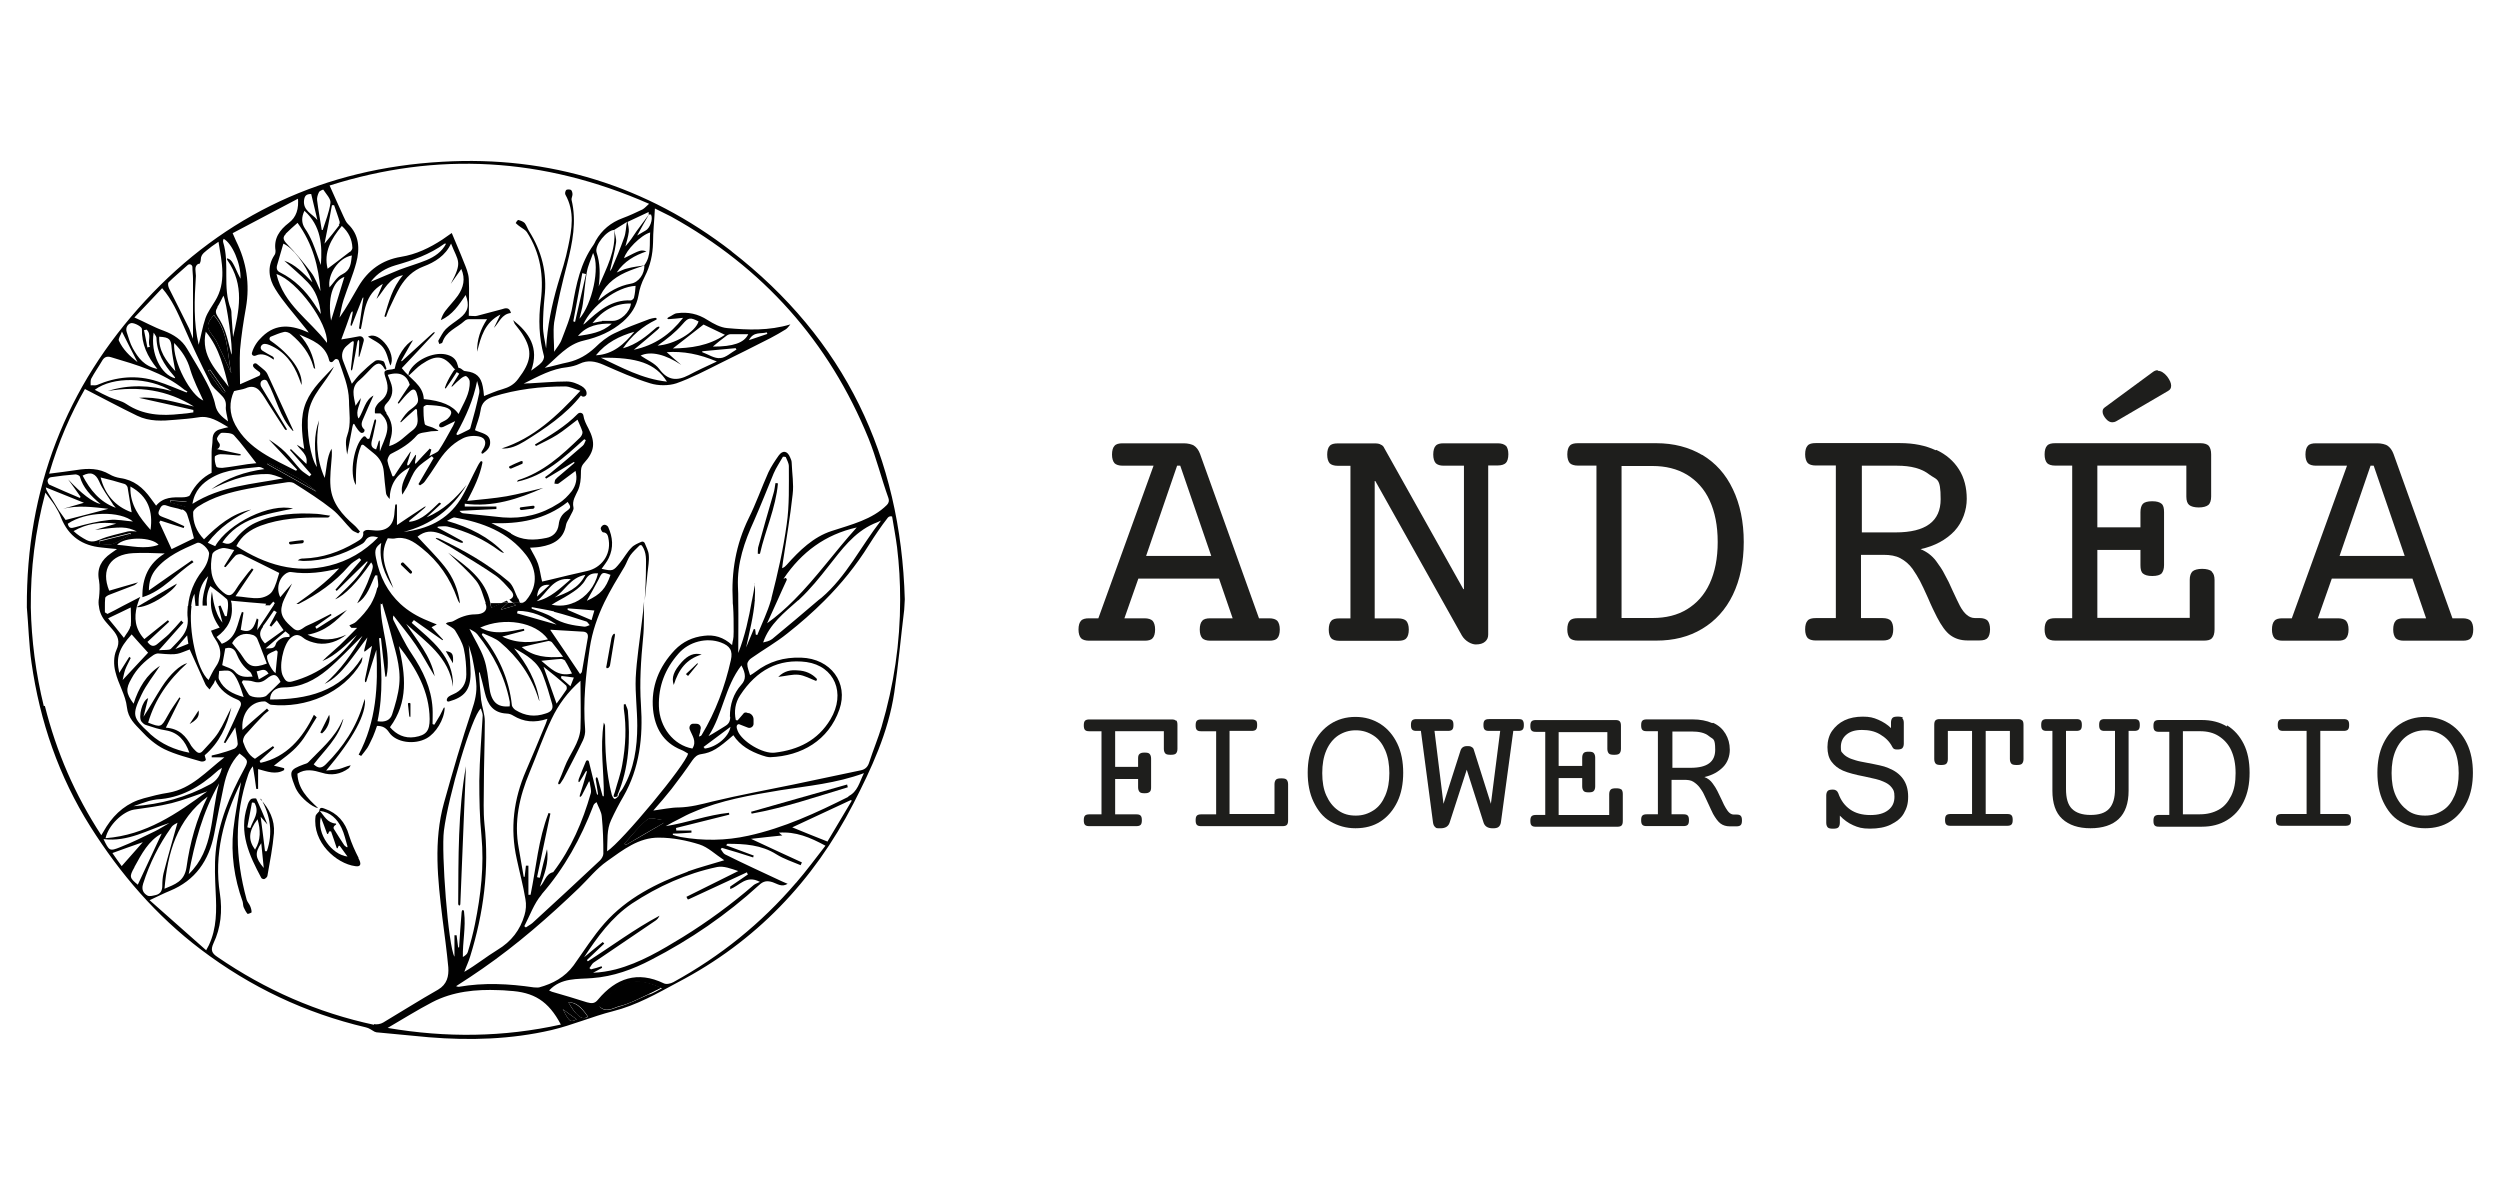 <?xml version="1.0" encoding="UTF-8"?>
<svg xmlns="http://www.w3.org/2000/svg" id="Calque_1" viewBox="0 0 500 240">
  <defs>
    <style>.cls-1{fill:#1e1e1c;}.cls-2{fill:#010101;}</style>
  </defs>
  <path class="cls-2" d="M112.55,201.82c1.36,2.61,1.49,2.67,2.79,2.05-.99-.68-1.86-1.36-2.79-2.05ZM42.02,73.97c-.12.06-.31.19-.43.25,1.05,1.43,2.05,2.92,3.1,4.4.12-.06.25-.19.37-.25-.99-1.43-2.05-2.92-3.04-4.34h0v-.06ZM37.37,100.4c-1.12-.12-2.17-.19-3.29-.25v.37c1.05.31,2.11.62,3.41.99,0-.5,0-1.05-.06-1.05h0l-.06-.06ZM113.66,200.45c.43.62.87,1.49,1.49,2.17.62.62,1.3,1.43,2.42.74-1.49-2.17-2.54-2.85-3.97-2.92h.06ZM19.87,108.21c0,.19,0,.37.06.62.87,0,1.8.25,2.61,0,1.24-.5,2.42-1.24,3.6-1.92v-.19c-2.05.5-4.16,1.05-6.2,1.55h0l-.06-.06ZM53.62,92.52c0,.12-.12.19-.19.25,3.23,1.8,6.51,3.66,9.74,5.46-2.73-2.67-6.33-3.91-9.61-5.77h0l.06.06ZM132.58,163.98c-1.05-.06-2.48-.62-3.1-.12-1.74,1.36-3.1,3.23-4.59,4.84.06.12.19.19.25.31,2.54-1.49,5.02-2.98,7.57-4.4,0-.19,0-.37-.06-.62h-.06ZM42.76,62.99c-1.49,1.8-1.55,2.42-.31,4.03.37.5.74.99.99,1.55.93,1.92,1.8,3.85,2.79,6.02-.81-4.09-.56-8.25-3.47-11.54v-.06ZM119.86,201.26c1.36,1.36,2.79.31,3.91,0,2.11-.5,4.03-1.55,6.02-2.48.81-.37,1.55-.81,2.48-1.24-5.21-2.3-8.19-1.8-12.47,3.66l.06.06ZM76.38,120.56h-.31v.25h.37c0-.06,0-.19-.06-.25h0ZM98.09,120.62c.06.31.12.62.19.99.74-.37,1.49-.68,2.17-.99h-2.36ZM102.56,120.56h-.99l-1.36,1.24q0,.06.06.12c.87-.25,1.8-.56,2.92-.87-.25-.19-.43-.37-.62-.5h0ZM103.92,120.56c0,.12.06.25.12.37.19-.12.43-.25.62-.37h-.74ZM48.16,156.41v-.06.06ZM48.16,156.47h0ZM151,116.71c-.19,1.18-.37,2.3-.62,3.47h.56c.06-1.12.12-2.3,0-3.47h.06ZM132.58,163.98c-1.05-.06-2.48-.62-3.1-.12-1.74,1.36-3.1,3.23-4.59,4.84.06.12.19.19.25.31,2.54-1.49,5.02-2.98,7.57-4.4,0-.19,0-.37-.06-.62h-.06ZM119.86,201.26c1.36,1.36,2.79.31,3.91,0,2.11-.5,4.03-1.55,6.02-2.48.81-.37,1.55-.81,2.48-1.24-5.21-2.3-8.19-1.8-12.47,3.66l.06.06ZM128.98,120.31h0v-.19.19ZM113.66,200.45c.43.62.87,1.49,1.49,2.17.62.62,1.3,1.43,2.42.74-1.49-2.17-2.54-2.85-3.97-2.92h.06ZM112.55,201.82c1.36,2.61,1.49,2.67,2.79,2.05-.99-.68-1.86-1.36-2.79-2.05ZM103.92,120.56c0,.12.06.25.12.37.19-.12.43-.25.62-.37h-.74ZM103.61,119.75c-.62-1.18-.93-2.67-1.92-3.47-4.16-3.54-8.93-6.26-13.89-8.56,0,0-1.12-.37-.43.12,1.36.81,2.67,1.49,3.91,2.3,2.61,1.61,5.21,3.16,7.75,4.9,1.18.81,2.17,1.98,3.16,3.1.5.56.81,1.3-.31,1.8.25.25.5.43.74.62h1.36c-.12-.31-.19-.56-.31-.87h0l-.06.06ZM102.56,120.56h-.99l-1.36,1.24q0,.06.06.12c.87-.25,1.8-.56,2.92-.87-.25-.19-.43-.37-.62-.5h0ZM101.38,120.12c-.31.12-.68.31-.99.43h1.18l.06-.06c-.12-.25-.12-.12-.25-.37h0ZM98.09,120.62c.06.31.12.62.19.99.74-.37,1.49-.68,2.17-.99h-2.36ZM89.59,110.51c2.05,1.98,4.03,3.66,5.64,5.64.99,1.24,1.36,2.92,1.92,4.47h.93c-.99-4.78-4.71-7.32-8.5-10.11h0ZM48.16,156.41v-.06.06ZM48.16,156.47h0ZM128.98,120.31h0v-.19.19ZM89.59,110.51c2.05,1.98,4.03,3.66,5.64,5.64.99,1.24,1.36,2.92,1.92,4.47h.93c-.99-4.78-4.71-7.32-8.5-10.11h0ZM101.38,120.12c-.31.12-.68.31-.99.43h1.18l.06-.06c-.12-.25-.12-.12-.25-.37h0ZM103.61,119.75c-.62-1.18-.93-2.67-1.92-3.47-4.16-3.54-8.93-6.26-13.89-8.56,0,0-1.12-.37-.43.12,1.36.81,2.67,1.49,3.91,2.3,2.61,1.61,5.21,3.16,7.75,4.9,1.18.81,2.17,1.98,3.16,3.1.5.56.81,1.3-.31,1.8.25.25.5.43.74.62h1.36c-.12-.31-.19-.56-.31-.87h0l-.06.06ZM129.73,42.96h0ZM128.86,53.01h0ZM122.9,45.94h0ZM76.38,120.56h-.31v.25h.37c0-.06,0-.19-.06-.25h0ZM53.62,92.52c0,.12-.12.19-.19.25,3.23,1.8,6.51,3.66,9.74,5.46-2.73-2.67-6.33-3.91-9.61-5.77h0l.06.06ZM42.76,62.99c-1.49,1.8-1.55,2.42-.31,4.03.37.5.74.99.99,1.55.93,1.92,1.8,3.85,2.79,6.02-.81-4.09-.56-8.25-3.47-11.54v-.06ZM42.02,73.97c-.12.06-.31.19-.43.25,1.05,1.43,2.05,2.92,3.1,4.4.12-.06.25-.19.37-.25-.99-1.43-2.05-2.92-3.04-4.34h0v-.06ZM37.37,100.4c-1.12-.12-2.17-.19-3.29-.25v.37c1.05.31,2.11.62,3.41.99,0-.5,0-1.05-.06-1.05h0l-.06-.06ZM19.87,108.21c0,.19,0,.37.06.62.87,0,1.8.25,2.61,0,1.24-.5,2.42-1.24,3.6-1.92v-.19c-2.05.5-4.16,1.05-6.2,1.55h0l-.06-.06ZM151,116.71c-.19,1.18-.37,2.3-.62,3.47h.56c.06-1.12.12-2.3,0-3.47h.06ZM128.86,53.01h0ZM129.73,42.96h0ZM122.9,45.94h0ZM129.73,42.96h0ZM128.86,53.01h0ZM122.9,45.94h0ZM76.38,120.56h-.31v.25h.37c0-.06,0-.19-.06-.25h0ZM53.62,92.52c0,.12-.12.19-.19.25,3.23,1.8,6.51,3.66,9.74,5.46-2.73-2.67-6.33-3.91-9.61-5.77h0l.06.06ZM42.76,62.99c-1.49,1.8-1.55,2.42-.31,4.03.37.5.74.99.99,1.55.93,1.92,1.8,3.85,2.79,6.02-.81-4.09-.56-8.25-3.47-11.54v-.06ZM42.02,73.97c-.12.06-.31.19-.43.25,1.05,1.43,2.05,2.92,3.1,4.4.12-.06.25-.19.37-.25-.99-1.43-2.05-2.92-3.04-4.34h0v-.06ZM37.37,100.4c-1.12-.12-2.17-.19-3.29-.25v.37c1.05.31,2.11.62,3.41.99,0-.5,0-1.05-.06-1.05h0l-.06-.06ZM19.87,108.21c0,.19,0,.37.06.62.87,0,1.8.25,2.61,0,1.24-.5,2.42-1.24,3.6-1.92v-.19c-2.05.5-4.16,1.05-6.2,1.55h0l-.06-.06ZM151,116.71c-.19,1.18-.37,2.3-.62,3.47h.56c.06-1.12.12-2.3,0-3.47h.06ZM132.58,163.98c-1.05-.06-2.48-.62-3.1-.12-1.74,1.36-3.1,3.23-4.59,4.84.06.12.19.19.25.31,2.54-1.49,5.02-2.98,7.57-4.4,0-.19,0-.37-.06-.62h-.06ZM119.86,201.26c1.36,1.36,2.79.31,3.91,0,2.11-.5,4.03-1.55,6.02-2.48.81-.37,1.55-.81,2.48-1.24-5.21-2.3-8.19-1.8-12.47,3.66l.06.06ZM128.98,120.31h0v-.19.19ZM113.66,200.45c.43.62.87,1.49,1.49,2.17.62.62,1.3,1.43,2.42.74-1.49-2.17-2.54-2.85-3.97-2.92h.06ZM112.55,201.82c1.36,2.61,1.49,2.67,2.79,2.05-.99-.68-1.86-1.36-2.79-2.05ZM103.92,120.56c0,.12.06.25.12.37.19-.12.43-.25.62-.37h-.74ZM103.61,119.75c-.62-1.18-.93-2.67-1.92-3.47-4.16-3.54-8.93-6.26-13.89-8.56,0,0-1.12-.37-.43.12,1.36.81,2.67,1.49,3.91,2.3,2.61,1.61,5.21,3.16,7.75,4.9,1.18.81,2.17,1.98,3.16,3.1.5.56.81,1.3-.31,1.8.25.25.5.43.74.62h1.36c-.12-.31-.19-.56-.31-.87h0l-.06.06ZM102.56,120.56h-.99l-1.36,1.24q0,.06.06.12c.87-.25,1.8-.56,2.92-.87-.25-.19-.43-.37-.62-.5h0ZM101.38,120.12c-.31.12-.68.31-.99.43h1.18l.06-.06c-.12-.25-.12-.12-.25-.37h0ZM98.09,120.62c.06.31.12.62.19.99.74-.37,1.49-.68,2.17-.99h-2.36ZM89.59,110.51c2.05,1.98,4.03,3.66,5.64,5.64.99,1.24,1.36,2.92,1.92,4.47h.93c-.99-4.78-4.71-7.32-8.5-10.11h0ZM48.16,156.41v-.06.06ZM48.16,156.47h0Z"></path>
  <path class="cls-2" d="M146.35,50.28c-17-13.15-36.47-19.17-57.87-17.93-23.45,1.3-43.48,10.54-59.42,27.79-15.88,17.18-23.82,37.71-23.69,61.35.31,3.41.43,7.69.93,11.04,1.67,11.72,5.46,22.76,11.79,32.81,5.95,9.43,13.15,17.8,22.08,24.56,9.92,7.51,20.9,12.72,33,15.57.62.12,1.18.56,1.74.87.12,0,.25.12.37.12,3.47.31,7.01.68,10.48.99,8.25.68,16.44.43,24.5-1.43,4.22-.99,8.19-2.73,12.34-3.78,4.71-1.18,8.81-3.54,12.96-5.77,15.57-8.13,27.17-20.28,35.11-35.73,3.6-7.01,7.01-14.27,8.19-22.27.81-5.46,1.3-10.98,1.98-16.5,0-.37.12-1.61.12-2.11-.81-28.6-12.03-52.04-34.67-69.6h.06ZM130.22,42.96c.43.87-.25,2.73-1.12,3.16-.5.25-.93.56-1.67.99.87-1.61,1.61-2.92,2.36-4.22h0c-.81,1.12-1.67,2.23-2.48,3.35-.68,1.05-1.36,2.05-2.23,3.04.25-.99.56-1.92.68-2.92.06-.62-.12-1.3-.25-1.98h0c1.36-.62,2.79-1.3,4.22-1.98v.5h.5v.06ZM128.86,53.01h0c.12,1.74-1.12,3.47-2.67,3.72-2.42.43-4.47,1.61-6.58,3.41,1.12-2.92,3.04-4.53,5.46-5.64,1.24-.56,2.54-.99,3.85-1.43h0c-1.18.19-2.36.31-3.47.62-.62.12-1.18.43-2.11.81,1.55-2.3,3.6-3.41,5.95-4.22-1.12-.37-1.18-.31-4.47,1.36.37-1.55,3.29-4.59,5.21-5.15-.19,2.3.31,4.59-1.18,6.58h0v-.06ZM115.03,64.36c-.12,0-.25,0-.37-.12.62-3.23,1.18-6.39,1.8-9.61l.74.19c-.74,3.16-1.43,6.33-2.17,9.49h0v.06ZM117.38,54.37c.19-1.18.74-2.3,1.24-3.78,1.43,2.92-.19,10.23-2.73,13.15.25-1.12.56-2.05.68-2.98.31-2.17.43-4.34.81-6.45h0v.06ZM122.35,64.73c-1.92,1.8-4.4,2.11-6.76,2.48,1.8-2.17,4.22-2.54,6.76-2.48ZM120.42,64.24c-.62.06-1.24.25-1.92.37,1.98-2.48,4.47-3.97,7.69-3.91-.19,1.74-2.11,3.54-3.72,3.47h-2.11l.06.06ZM126.19,60.08c-3.91-.19-6.58,2.17-9.18,4.59-.06.06-.19.12-.37.25,1.67-3.78,6.76-7.57,10.48-7.75-.06.81-.12,1.55-.31,2.3,0,.25-.43.62-.68.62h.06ZM122.9,45.94h0l2.48-1.55c-.19,1.05-.19,2.17-.56,3.16-.74,2.11-1.61,4.16-2.48,6.2-.06.12-.19.25-.37.5.43-1.98.99-3.85,1.24-5.71.12-.81-.25-1.74-.37-2.61h0c.43,4.16-1.55,7.69-3.1,11.35.31-2.36.31-4.59-.43-6.82-.43-1.43,2.11-4.47,3.54-4.47h0l.06-.06ZM63.79,38.43c.12-.25.87-.56.87-.5.56.87,1.55,1.86,1.43,2.67-.25,1.86-.99,3.6-1.55,5.4h-.19c-.31-1.98-.68-3.97-.93-5.95-.06-.5.12-1.12.37-1.61h0ZM68.44,54.87c-1.05.5-1.74,1.74-2.54,2.61-.43-2.54,1.74-5.89,4.47-6.39-.19,1.55-.19,2.92-1.92,3.78h0ZM68.88,55.37c-.93,3.04-1.86,6.14-2.67,8.75-.68-4.34.19-7.82,2.67-8.75ZM69.99,50.34c-1.43,1.12-2.92,2.23-4.47,3.41-.81-3.29.68-5.95,2.85-8.56,1.36,1.24,2.05,2.67,2.11,4.4,0,.25-.25.62-.5.81h0v-.06ZM62.43,56.42c-1.8-1.86-3.41-3.54-5.58-4.28,1.55,1.43,3.23,2.79,4.71,4.34,1.55,1.61,2.36,3.72,2.61,6.33-.56-.87-.93-1.49-1.36-2.11-1.74-2.61-3.91-4.78-6.76-6.2-.68-.31-.81-.81-.62-1.49.43-1.43.81-2.85,1.24-4.28,1.8.74,4.4,3.97,5.77,7.63h0v.06ZM57.15,46.74c.68-.68,1.43-1.36,2.36-2.17,3.04,4.22,4.22,8.75,4.59,13.65-.62-1.3-1.05-2.67-1.92-3.78-1.49-1.98-3.1-3.91-4.84-5.71-.68-.74-.87-1.24-.19-1.92h0v-.06ZM65.4,68.58c-3.47-4.59-8.68-7.63-10.11-13.77,4.16,1.36,10.36,9.86,10.11,13.77ZM67.88,45.01c-.87,1.18-1.8,2.3-2.98,3.72.56-2.73,1.05-5.21,1.49-7.69h.43c.37,1.12.81,2.23,1.12,3.35,0,.19,0,.43-.19.56h0l.12.06ZM60.81,40.04c.12-.87.43-1.24,1.43-1.24.43,1.74.81,3.47,1.24,5.21-.99-1.24-2.92-1.86-2.67-3.97ZM60.88,42.15c3.35,3.04,3.6,6.89,3.29,10.86-.56-1.49-1.05-3.04-1.67-4.53-.43-.99-.93-1.98-1.55-2.85q-.99-1.55-.06-3.47ZM59.57,39.42c.25,2.36-.31,4.03-1.8,5.15-1.86,1.43-3.04,3.1-2.67,5.52,0,.37,0,.68-.25.99-1.49,2.3-1.05,4.71.19,6.7,1.55,2.54,3.6,4.78,5.46,7.13.37.5.87.99,1.24,1.61-3.29-1.49-6.45-1.98-9.3.81-.93.87-1.67,1.92-2.05,3.23-.12.43.31.74.74.56,1.3-.62,2.48,0,3.6.81h0c.12-.25,0-.5-.19-.62-.68-.37-1.36-.74-2.05-1.18-.37-.25-.5-.74-.12-1.12.31-.31.81-.31,1.55,0,3.04,1.3,4.78,3.66,5.89,6.64.12.37.31.81.5,1.36.31-2.61-2.23-6.14-6.2-8.87-.31-.19-.25-.68.06-.81.93-.37,1.74-.74,2.61-.93.43-.12,1.12.12,1.49.5,2.05,1.74,3.66,3.78,4.4,6.39,0,.19.12.37.37.5-.31-2.61-1.36-4.9-3.16-6.89,2.54,1.12,5.21,2.05,5.95,5.15.06.37.5.5.74.25l.37-.37c.25-.25.68-.12.81.19.87,2.61,1.98,5.09,2.05,8,0,2.36.5,4.65-.37,7.01-.43,1.12-.19,2.48,0,3.78.37-1.86.68-3.66,1.05-5.52.12-.56.25-.87.5-.37.06.12.12.25.25.43.25.37.5.74.87,1.05,0,0,.06,0,.12.06.37.12.74-.19.68-.56,0,0,0-.12-.06-.12-.81-.74-.5-1.49-.12-2.3.62-1.49,1.3-2.98,1.98-4.47-1.67.87-1.92,2.92-2.92,4.53h-.12c-.62-1.55.43-2.67.5-4.03-.31.43-.62.93-1.05,1.55-.37-1.98-.99-3.72.81-5.15.87-.74,1.67-1.67,2.48-2.48.87-.87,1.67-1.3,2.48.19.19.37.56.25.31-.31-.19-.43-.25-1.05-.56-1.18-.5-.19-1.3-.31-1.67,0-1.05.74-1.92,1.61-2.85,2.48-.56.56-1.05,1.18-1.74,2.05-.62-1.61-1.18-3.1-1.8-4.71-.37-1.05-.06-2.17.74-2.85l.87-.74c.56-.43.62-.19.56.31-.19,1.67-.37,3.35-.56,5.02,0,.37.19.43.31,0,.37-1.8.68-3.6.99-5.4.19-.62.37-.37.37,0,0,.93-.12,1.86-.12,2.79,0,.25.06.37.19,0,.25-.93.56-1.86.81-2.92.19-.56-.31-1.12-.93-.99-1.05.19-2.23.43-3.54.62.68-1.86,1.3-3.47,1.86-5.15.19-.43.56-.81.37.12-.12.68-.25,1.36-.37,1.98,0,.43.12.5.31.06.68-1.74,1.36-3.47,2.05-5.21.19-.37.19-.19.19,0-.31,1.98-.56,3.97-.87,6.02.12,0,.25.06.37.12.74-3.29.68-6.95,4.4-9.06-.5,1.18-.87,2.05-1.24,2.92,0,0,0,.06.06,0,1.49-1.67,2.3-4.09,5.21-4.65-2.17,2.54-2.85,5.4-3.72,8.25.19.06.12,0,.31.12.25-.62.43-1.24.74-1.86.68-1.43,1.3-2.85,2.11-4.22,1.12-1.8,2.54-3.23,4.65-4.03,2.3-.87,4.4-2.17,5.52-4.59,1.43,3.66,2.36,3.54-.06,8.06.68-.93,1.36-1.92,2.11-2.98.87,1.98.43,3.72-.68,5.33-.81,1.12-1.74,2.05-2.54,3.1-.37.5-.68,1.12-.87,1.8,2.36-1.05,3.6-3.04,4.96-5.02.81,2.05.5,3.35-1.18,4.65-.93.74-1.98,1.36-2.79,2.17-.62.62-.99,1.49-1.49,2.3-.06.12.12.43.19.68.25-.12.56-.12.62-.31.68-2.23,2.92-2.92,4.4-4.28.19-.19.56-.37.81-.37h3.72c-1.3,1.98-2.05,4.09-1.98,6.51.74-2.98,1.49-5.83,4.65-7.44-.43.93-.87,1.8-1.3,2.67,1.05-1.05,1.55-2.79,3.41-2.98-.31-1.24-1.12-.99-1.86-.74-1.61.43-3.29.87-4.9,1.3-.43.12-.93,0-1.67,0,0-2.48.12-4.96,0-7.38-.06-1.12-.56-2.3-.99-3.35-.74-1.92-1.61-3.85-2.42-5.83-.56.37-1.18.81-1.86,1.3-2.54,1.67-5.27,2.98-8.31,3.47-3.78.62-6.58,2.67-8.5,5.95-1.18,2.05-2.36,4.16-3.78,6.2.25-1.18.43-2.36.81-3.54.81-2.48,1.86-4.9,2.54-7.44.74-2.79.62-5.58-1.67-7.75-.37-.37-.62-.93-.87-1.49-.93-1.98-1.8-4.03-2.79-6.2,21.52-6.82,42.74-5.64,63.89,3.66-.56.5-.87.87-1.3,1.12-1.3.62-2.61,1.24-3.97,1.74-2.36.87-4.16,2.36-5.4,4.53-.12.25-.25.56-.43.81-2.61,3.66-3.47,7.88-4.22,12.28-.37,2.3-1.36,4.53-2.17,6.7-.31.87-.99,1.61-1.49,2.42,0-1.92-.25-3.91,0-5.89.68-3.97,1.61-7.88,2.61-11.72,1.05-4.22,1.92-8.44.87-12.78-.06-.31.19-.74.19-1.12,0-.31-.12-.74-.31-.87-.25-.12-.74-.12-.93,0-.19.19-.31.68-.19.93,1.92,3.41,1.3,6.95.56,10.42-.5,2.54-1.3,4.96-2.05,7.44-1.24,4.22-2.11,8.5-2.36,12.9-.25-1.49-.62-2.98-.62-4.47,0-1.92.12-3.85.31-5.77.56-4.84-.56-9.18-3.1-13.21-.31-.5-.5-1.12-.87-1.61-.31-.31-.81-.5-1.3-.62-.12,0-.5.56-.5.62.31.31.62.56.99.81.43.31.93.56,1.24.99,2.73,4.22,3.41,8.81,2.79,13.71-.5,3.72-.37,7.38.62,11.04.12.43-.19,1.05-.5,1.36-.5.56-1.18.93-2.05,1.61,1.67-4.59-.43-7.57-3.6-10.11.12.25.19.5.31.74.5.68,1.05,1.3,1.49,1.98,2.23,3.47,1.8,5.64-.81,9.06-.81,1.12-1.86,1.67-3.16,2.05-1.18.31-2.36.87-3.66,1.36-.06-.68-.12-1.3-.25-1.92-.37-1.92-1.3-2.79-3.29-3.04-.19,0-.5-.06-.62-.19-1.24-1.12-1.8-.12-2.36.81-.5.81-.99,1.74-1.3,2.67,0,.12.12.19.19.12.74-1.05,1.49-2.11,2.17-3.23.19.12.37.19.5.31l-1.49,2.42c-.12.19,0,.19.12.12.56-.56,1.12-1.12,1.74-1.61.31-.25.87-.56,1.05-.43.31.19.68.68.68,1.05.12,2.42-1.24,4.34-2.23,6.51-1.12-1.67-3.41-2.67-6.95-2.98-.12-2.85-2.73-3.97-4.4-6.2,2.11-2.23,4.28-4.53,6.45-6.89.25-.25.12-.43-.19-.19-2.11,1.92-4.16,3.78-6.26,5.71-.06-.06-.06,0-.12-.12.81-1.36,1.55-2.79,2.36-4.09-1.49.68-3.23,3.29-3.66,5.71-.12,0-.31.06-.5.12-1.74.19-1.8.25-1.24,1.92.56,1.74.5,3.23-1.12,4.47-.43.31-.74.74-.99,1.24-.12.25-.12.62-.12.93s.12.25.25.25h.87c2.73,2.36.74,5.02-.12,7.63v-1.98c0-.25-.12-.37-.25,0-.12.5-.31.99-.5,1.55-.93-.31-1.05-.81-.87-1.67.37-1.3.56-2.67.87-3.97.06-.37-.25-.56-.37-.06-.31,1.12-.62,2.23-.93,3.41,0,.19-.37.25-.5.12l-.25-.31c-.12-.19-.43-.19-.56,0-1.74,1.55-2.85,7.32-1.43,9.61,0-2.85,0-5.46,1.05-7.88.06-.19.31-.25.5-.12.68.56,1.36,1.12,2.05,1.67,1.18.93,1.86,2.17,1.98,3.66.12,1.36.25,2.79.43,4.16,0,.43.31.81.74,1.3.06-2.85,1.3-4.9,4.03-6.33-.74,1.92-1.98,3.35-1.49,5.46.31-.5.62-1.05.93-1.55.62-1.24,1.05-2.61,1.92-3.66.81-.99,2.05-1.67,3.04-2.48l.37.37c-.99,1.74-2.05,3.47-3.04,5.21l.31.25c.37-.25.74-.43.99-.81.81-1.12,1.61-2.3,2.36-3.47,1.3-2.11,2.92-3.97,5.15-5.09.93-.5,2.17-.62,3.23-.43,1.43.25,1.67,1.36.87,2.61-.12.19-.25.37-.31.56s.12.37.31.25c.81-.56,1.49-1.24,1.43-2.3-.06-1.67-1.74-1.74-3.04-2.36.37-1.3.93-2.61,1.12-3.91.19-1.61,1.12-2.3,2.48-2.79,4.71-1.49,9.55-2.05,14.45-2.05.87,0,1.8.5,3.04.87-4.71,5.09-9.37,9.49-15.76,11.54,1.67.12,3.16-.56,4.59-1.43,3.91-2.42,8.37-5.4,11.29-9.18h0c.37.5,1.18.19,1.12-.43,0-.56-.37-1.05-.99-1.43-.87-.5-1.92-.93-2.98-.93-2.48,0-4.96.25-7.44.37-.31,0-.56,0-1.18.06,2.98-1.49,5.64-2.98,8.75-3.29.81-.12,1.67-.31,2.42-.68,1.67-.81,3.16-.5,4.78.19,3.1,1.36,6.14,2.73,9.37,3.72,1.61.5,3.66.5,5.21,0,2.98-1.05,5.83-2.54,8.68-3.97,3.41-1.67,6.76-3.35,10.17-5.09,1.05-.56,2.05-1.12,3.04-1.74.31-.19.56-.56.93-.99-4.34,1.3-8.5,1.12-12.65.74-1.36-.12-2.73-.87-3.91-1.61-1.92-1.24-3.91-1.67-6.14-1.36-.56.06-.99.5-1.55.74-.62.31-.31.5.12.43.74-.06,1.55-.12,2.67-.25-2.61,3.35-5.64,5.46-9.86,6.39,1.8-1.49,3.35-2.79,4.84-4.09.37-.31.5-.81-.31-.37-1.98,1.74-3.97,3.41-6.7,4.16,1.74-2.54,3.91-4.4,6.64-5.71.25-.12.06-.43-.25-.37-.37.06-.74.12-1.12.25-2.36.93-4.78,1.74-7.01,2.85-1.43.68-2.73,1.74-3.85,2.85-1.55,1.43-3.23,2.42-5.33,2.92-1.55.31-3.1.81-4.71,1.12,2.48-2.05,4.47-4.71,7.82-5.46,2.92-.68,5.52-1.8,7.82-3.78,1.61-1.43,2.73-3.1,3.1-5.27.19-1.24.62-2.54,1.24-3.72,1.12-2.17,1.61-4.4,1.67-6.82,0-2.17.25-4.34.37-6.82,1.3.68,2.3,1.12,3.23,1.61,18.36,10.17,31.57,24.94,39.51,44.41,1.55,3.85,2.54,7.94,3.97,11.91.19.5.06.99-.31,1.36-2.92,2.92-7.07,3.91-11.04,5.21-3.66,1.18-6.45,3.91-8.99,6.76-.25.25-.43.5-.93.68.06-.5.12-.93.19-1.43.68-4.47,1.43-8.87,1.92-13.34.25-2.05-.12-4.16-.19-6.26,0-.37-.12-.74-.31-1.12-.56-1.36-1.49-1.49-2.3-.37-.74,1.05-1.49,2.17-2.05,3.35-1.36,3.04-2.48,6.26-3.97,9.24-2.54,5.21-3.47,10.67-3.16,16.44,0,.37,0,.68.06.99.12,1.74.12,3.47.12,5.21s-.19,1.55-.31,2.67c-1.74-1.61-3.6-2.11-5.58-1.86-2.3.25-4.28,1.18-5.89,2.85-3.16,3.35-4.78,7.32-4.34,11.91.37,3.6,1.98,6.58,5.64,8.06.5.19.93.5,1.36.74-.37,2.11-13.27,17.68-16.19,19.54.12-2.23-.12-4.28.81-6.26.74-1.61,1.55-3.16,2.42-4.65,3.29-5.71,3.97-11.97,3.54-18.36-.31-4.53,0-8.99.43-13.46.25-2.42.12-4.84.19-7.26h0c-.12,1.36-.25,2.73-.43,4.03-.43,3.78-1.05,7.51-1.24,11.29-.12,3.16.31,6.33.31,9.55,0,4.34-.62,8.62-2.85,12.47-.19.37-.5.68-.74,1.05h0c-.06.19-.12.5-.25.68-.19.19-.56.5-.74.43-.25-.12-.37-.5-.5-.74-1.18-4.53-1.36-9.24-1.36-13.89,0-.12-.06-.25-.25-.62-.81,5.02.06,9.8,0,14.64,0,.12-.19.19-.25,0-.31-1.12-.62-2.23-.93-3.35-.12-.56-.5-.37-.43.12.12.87.31,1.8.43,2.73.06.31-.12.5-.25,0-.5-1.98-.99-4.03-1.55-6.33-.06-.31-.5-.37-.62,0-.56,1.3-.99,2.42-1.43,3.54-.12.5,0,.87.37.19.37-.56.68-1.12.99-1.67.25-.43.31-.12.25.12-.43,1.49-.87,2.98-1.36,4.47-.12.37,0,.62.37.12.43-.87.87-1.74,1.3-2.54.19-.43.25-.31.31,0,.06.68.37,1.49.19,2.11-1.61,5.64-3.91,11.04-7.51,15.76-1.55.37-1.67,1.98-2.67,2.92.87-2.42,1.86-4.78,1.43-7.51-.5,1.92-.99,3.78-1.43,5.71-.19,0-.37-.06-.56-.12l2.67-12.72c-.19-.06-.12,0-.37-.12-2.05,5.27-2.48,10.92-3.6,16.38h-.43v-5.83h-.5c-.06.74-.19,1.49-.25,2.23h-.19c-.31-1.92-.68-3.78-.99-5.71-.99-5.33.12-10.3,2.17-15.2,1.49-3.54,2.73-7.2,4.4-10.67,1.36-2.85,3.23-5.4,5.77-7.63,0,3.35.12,6.45,0,9.61-.19,2.85-2.17,5.02-3.16,7.63-.37.99-.81,2.05-1.24,3.04-.19.5.19.56.43.19.19-.31.37-.56.56-.87,1.3-2.54,2.67-5.09,3.91-7.69.31-.68.5-1.49.43-2.23-.43-5.46.12-10.86.93-16.25.5-3.29,1.55-6.26,2.92-9.12,1.18-2.42,2.61-4.78,4.03-7.13.43-.74.68-1.61,1.18-2.3.5-.68,1.12-1.24,1.8-1.92.12-.12.37-.12.5,0,.99,1.43.81,2.92.81,4.28,0,2.23-.12,4.53-.25,6.76.19-1.86.37-3.72.56-5.58.12-1.18.37-2.42.25-3.6-.06-.81-.5-1.55-.81-2.36-.12-.25-.43-.37-.68-.25-.68.31-1.49.62-1.98,1.18-.87.87-1.49,2.05-2.3,3.04-1.36,1.67-1.43,1.67-3.66,1.18.5-.74,1.05-1.36,1.43-2.17.99-2.05.81-4.16-.12-6.2-.12-.25-.56-.5-.81-.43-.25,0-.62.37-.68.68,0,.25.25.74.43.81,1.05.06,1.05.93,1.18,1.61.43,2.92-1.49,5.52-4.34,6.14-2.48.56-4.9,1.12-7.38,1.74-.56.12-1.05.25-1.61.37-.31-1.24-.43-2.42-.81-3.54s-1.05-2.11-1.61-3.23c.74-.06,1.43-.06,2.11-.19,2.54-.43,4.59-1.49,5.09-4.34.12-.68.62-1.24.87-1.86.25-.56.74-1.18.62-1.67-.31-1.36.43-2.36.93-3.47.43-.99.56-2.17.56-3.29,0-.81,0-1.43.62-2.11,2.11-2.3,2.36-4.09.87-6.95-.43-.81-.87-1.67-.99-2.54-.06-.56-.74-.74-1.12-.37-2.48,2.54-5.52,4.34-8.56,6.14,0,.12.12.19.19.31,1.43-.74,2.85-1.36,4.22-2.23s2.67-1.98,4.09-3.04c.37.87.74,1.61.99,2.42.06.37-.19.87-.5,1.18-3.66,3.54-7.38,6.95-12.41,8.5,0,0-.06.12-.19.31,5.58-1.18,9.49-4.9,13.46-8.5l.31.19c-.19.37-.31.87-.62,1.12-2.17,1.92-4.34,3.72-6.58,5.58-.31.25-.62.43-.93.68,0,.12.12.19.19.31l5.58-3.35c.06.12,0,.06.12.19-.99.87-1.98,1.67-2.98,2.54-.31.25-.62.5-.87.81-.12.19-.12.5-.19.81.25,0,.62.12.81,0,1.12-.81,2.17-1.61,3.41-2.54.43,1.61.06,2.92-.74,4.03-.74.93-1.61,1.86-2.67,2.48-3.35,2.17-7.07,3.1-11.1,2.79-2.61-.25-5.21-.56-7.82-.81-.31,0-.56-.12-.87-.5,2.42-.12,4.9-.25,7.38-.37v-.5h-6.33v-.56c5.58.74,10.67-.93,15.69-3.16-2.42.56-4.9,1.24-7.32,1.67-2.48.43-5.02.62-7.88.93,1.36-2.61,2.54-5.02,3.04-7.63,0-.12,0-.25-.12-.31h0c-.12,0-.25,0-.31.12-.19.25-.37.56-.5.81-1.18,2.23-2.17,4.59-3.47,6.7-2.61,4.16-6.64,5.95-11.35,6.51,5.46-1.43,9.68-4.53,12.59-9.43-2.17,2.73-4.65,5.09-8,6.51.99-.93,1.92-1.8,2.92-2.73h-.06c-.12-.19-.31-.25-.43-.12-1.67,1.55-3.23,3.35-5.64,3.72-.43.06-.37-.12-.12-.31.93-.74,1.92-1.55,2.85-2.36.62-.56.12-.37-.12-.19-1.67,1.12-3.35,2.17-5.33,3.54v-3.85c0-.43-.31-.43-.37,0,0,.43-.12.87-.12,1.24-.12,2.73-1.55,3.97-4.28,3.66-.43,0-.87-.12-1.3-.06-.25,0-.68.31-.68.43.19,1.3-.87,1.61-1.61,2.11-3.16,1.86-6.58,3.04-10.3,3.16-.37,0-.74,0-1.18.37.37,0,.74.12,1.18.12,4.03,0,7.75-1.24,11.23-3.16.37-.19.81-.43,1.05-.81.56-.99,1.36-1.12,2.61-.74-2.79,2.85-6.02,4.71-9.74,5.64-6.76,1.67-12.84-.19-18.61-3.91,1.05-2.11,2.79-3.29,4.9-4.09,3.91-1.43,8-1.67,12.16-1.61h1.3s.12-.06.43-.37c-1.05-.12-1.86-.31-2.67-.37-4.22-.25-8.44,0-12.34,1.8-1.49.68-2.92,1.92-3.97,3.23-.81.93-1.36,1.24-2.61.68,3.35-4.9,8.75-5.64,14.14-6.76-4.53-1.18-12.96,2.92-15.57,7.51-.43-.19-.87-.37-1.49-.68,2.36-3.1,5.33-5.09,8.68-6.64-3.85.81-6.7,3.23-9.43,5.95-1.55-1.61-2.23-3.35-2.17-5.4,0-.37.56-.87.93-1.12,3.04-1.98,6.51-2.92,10.05-3.6,2.61-.5,5.21-.93,7.88-1.3.5-.06,1.12,0,1.49.31,2.54,1.61,5.09,3.23,7.44,5.09,1.49,1.18,2.61,2.79,3.97,4.16.31.31.81.43,1.24.68l.37-.37c-.37-.43-.74-.93-1.18-1.3-2.36-2.05-4.4-4.34-4.71-7.63-.19-2.05.12-4.09.25-6.14,0-.5.06-.99-.06-1.49-.99,1.8-.93,3.85-1.36,5.83-1.67-3.72-1.8-7.57-1.12-11.54-1.12,3.04-.93,6.14-.43,9.37-1.3-1.8-2.17-7.38-1.74-10.61.5-3.85,3.54-6.26,5.15-9.49-2.05,2.23-4.34,4.22-5.58,7.13-1.24,2.98-.87,6.08-.37,9.37-.62-.37-1.05-.62-1.49-.87.74,1.18,2.3,1.92,1.92,3.85-1.05-1.05-2.11-1.98-3.1-2.98l-.19.19c1.43,1.61,2.85,3.29,4.28,4.9l-.37.37c-.56-.43-1.24-.81-1.74-1.3-1.05-1.12-1.98-2.42-3.1-3.54-.99-.99-2.17-1.8-3.29-2.54,1.86,1.98,3.78,4.03,5.64,6.02-.12.12-.06.12-.19.25-4.53-2.36-9.49-4.28-12.16-9.18-1.24-2.3-1.24-4.65-.25-6.76.93-.25,1.67-.31,2.3-.56,1.18-.56,2.17-.31,2.92.62.68.81,1.18,1.74,1.74,2.61,1.05,1.61,2.11,3.29,3.16,4.9.25.37.62.25.31-.19-1.67-2.73-3.35-5.52-5.02-8.31-.06-.12-.12-.31-.12-.5,0-.31.12-.62.43-.74.31-.19.74-.12.93.25,1.8,3.29,2.48,7.13,5.09,9.86,0,.06.19,0,.12-.06-1.74-3.78-3.47-7.57-5.21-11.35-.25-.5-.68-.81-1.12-1.18-.31-.25-.62-.5-.99-.81-.31-.25-.81,0-.74.37,0,.31.37.62,1.24,1.24.31.19.25.68-.06.81-1.3.56-2.48,1.12-3.78,1.67,0-2.42-.12-4.71,0-6.89.25-2.85.68-5.64,1.18-8.44.81-4.71.12-9.12-1.98-13.34-.19-.43-.37-.87-.68-1.55,4.47-2.36,8.81-4.65,13.4-7.07h0l-.31-.19ZM74.15,56.36c1.36-1.8,3.04-2.73,4.9-3.29,3.47-.99,6.89-2.17,9.86-4.34h.31c-.87,1.67-2.3,2.61-3.91,3.29-1.8.74-3.6,1.24-5.4,1.92-1.86.74-3.66,1.55-5.77,2.42h0ZM95.86,78.56c-.5,2.36-1.12,4.71-1.8,7.07-.06.25-.56.43-.93.62-.5.25-.99.5-1.55.74-.19.06-.37-.12-.25-.31,1.86-3.41,3.35-6.7,4.09-10.48.19.81.56,1.67.43,2.36h0ZM86,89.67c-.99,1.05-1.86,1.92-2.67,2.85-.25.37-.37.25-.31-.19l.19-1.18c0-.31-.06-.19-.19-.06-.37.56-.74,1.18-1.12,1.74-.37.5-.56.19-.43-.19.19-.68.43-1.36.68-2.23,0-.06-.06-.12-.12,0-1.18,1.74-2.23,3.29-3.23,4.84h-.31c-.31-.99-.81-1.98-.99-3.04-.06-.43.31-1.24.68-1.43,1.98-.99,3.78-2.05,5.27-3.78.5-.5,1.61-.5,2.42-.68.43-.12.93-.06,1.43-.12.62,0,.37-.12,0-.31l-.74-.37c-.56-.25-1.55-.37-1.61-.74-.25-1.05-.25-2.23-.25-3.35,0-.19.56-.5.81-.43,1.18.06,2.36.12,3.47.43,1.49.43,1.67,1.3.5,2.36-.37.31-.87.5-1.3.74-.56.37-.5,1.18.43.87.74-.37,1.43-.68,2.42-1.18-.25.56-.37.93-.62,1.3-.87,1.55-1.67,3.1-2.67,4.59-.31.43-1.05.62-1.86,1.12.19-.5.25-.81.37-1.24,0-.19-.12-.25-.25-.12h0v-.19ZM77.31,82.6c-.56-.74-.62-1.3.06-1.98,1.18-1.24,1.36-2.67.74-4.22-.19-.5-.37-.99-.56-1.43,2.67-.81,3.91.31,4.4,1.98-.87,1.24-1.61,2.42-2.36,3.54-.12.19.12.31.25.12.68-.81,1.36-1.67,2.17-2.36.68-.62,1.12-.37,1.36.5.5,1.67.31,1.98-1.18,3.1-.87.62-1.49,1.49-2.11,2.48,0,.06,0,.12.12.12.93-.87,1.86-1.74,2.79-2.54.31-.25.43,0,.43.31-.06,1.36.68,2.67-.99,3.91-1.43,1.05-2.54,2.48-4.59,3.1.12-.74.19-1.3.37-1.8.43-1.74.12-3.29-.93-4.71h0v-.12ZM142.63,69.26c.87-.74,1.74-1.43,2.67-2.11.25-.19.56-.31.81-.31h3.54c-.81,1.74-3.04,2.48-7.01,2.48h0v-.06ZM147.34,69.88c-1.12.62-2.17,1.67-3.29,1.74-1.18.12-2.36-.74-3.6-1.18v-.19c2.23-.19,4.47-.43,6.7-.62,0,.06.06.19.12.25h.06ZM134.57,69.69c1.98-1.55,4.03-3.16,6.14-4.78,1.18.56,2.61,1.24,4.28,2.05-3.29,2.23-6.89,2.67-10.42,2.73h0ZM131.4,69.2c1.05-.74,1.98-1.43,2.79-2.11s1.61-1.43,2.36-2.3c1.12-1.3,1.49-1.36,3.16-.5-.62,2.11-4.84,4.65-8.31,4.84v.06ZM133.2,70.44c3.47-.25,6.64.37,10.17,1.86-2.11.99-3.91,1.8-5.64,2.73-2.3,1.18-4.16,1.12-5.89-1.24-.87-1.18-2.48-1.8-3.72-2.67,2.05-.99,5.09-.19,8.13,1.86-.93-.81-1.92-1.61-2.98-2.61h0l-.06.06ZM133.39,76.33c-5.02-.56-9.06-2.85-13.21-4.78,7.26-.12,10.92,1.12,13.21,4.78ZM119.18,71.06c2.05-2.54,4.71-3.85,7.69-4.71-1.98,2.42-4.22,4.53-7.69,4.71h0ZM149.76,68.08c.93-1.86,2.42-1.24,3.6-1.61,0,.12.06.19.12.31-1.12.37-2.23.74-3.66,1.24h0l-.06.06ZM149.76,142.64c-.12,0-.31-.06-.43-.12-.25-.06-.56,0-.68.25-.37.43-.74.87-1.12,1.3-.12,0-.19,0-.37-.06-.37-1.74-.12-3.47.87-4.96,3.29-5.02,7.69-7.38,13.27-6.64,5.58.81,7.94,6.2,4.78,11.48-2.54,4.22-6.45,6.08-11.1,6.64-2.42.31-6.58-2.23-7.44-4.34-.31-.74-.31-1.3.25-1.36.68.25,1.24.5,1.74.68.56.25,1.18-.19,1.18-.74v-.87c0-.62-.37-1.12-.99-1.3h0l.06.06ZM139.28,144.75h-.74c-.5.06-.74.62-.62,1.05.5,1.36,1.49,2.42.56,3.91-3.78-.68-6.58-4.28-6.7-8.44-.12-4.03,1.24-7.51,3.91-10.54,2.11-2.42,5.64-3.29,8.5-2.23,1.8.68,2.42,1.61,1.98,3.54-1.18,5.27-3.04,10.3-5.83,14.95-.06.12-.19.25-.56.31.06-.31.19-.62.25-.93,0-.25.06-.43.12-.68.06-.5-.31-.93-.81-.93h-.06ZM146.04,143.38c0,.93-.31,1.43-1.05,1.86-1.05.62-2.11,1.36-3.29,1.98,2.85-4.34,3.23-9.8,6.58-14.14.93,1.67.93,2.85,0,3.85-1.61,1.8-2.3,3.97-2.3,6.39h0l.06.06ZM146.1,145.37c-.37,2.11-2.92,4.09-5.15,4.34-.06-.12-.12-.19-.25-.31,1.74-1.3,3.41-2.54,5.4-4.03h0ZM150.38,120.12c-.62,3.47-1.36,7.01-2.73,10.48,0-3.6.06-7.01,0-10.42,0-.99,0-1.92-.06-2.85-.19-4.71,1.3-8.99,3.23-13.21,1.36-3.1,2.61-6.26,3.91-9.43.5-1.18,1.24-2.23,1.86-3.35.19,0,.37,0,.56.06.25.62.62,1.24.62,1.86,0,3.85.12,7.82-.43,11.6-.68,4.96-1.8,9.86-3.04,14.7,0,.19-.06.37-.12.5-.68,2.36-1.8,4.65-2.73,6.95-.06,0-.19-.06-.31-.12,0-.37-.06-.68-.12-1.05-.06,0-.19,0-.25-.06-.5,1.24-1.05,2.48-1.55,3.72.68-3.16,1.49-6.26,1.74-9.43h-.56v.06ZM156.83,115.78h0c-.06,0-.12,0-.06-.12,3.54-5.21,8.25-8.75,14.58-10.17-4.34,4.78-8.06,10.05-12.53,14.51-1.67,1.67-3.47,3.29-5.4,4.65.68-1.49,1.36-3.04,2.11-4.65.56-1.3,1.18-2.61,1.8-3.97.12-.25-.19-.56-.43-.37h0l-.06.12ZM159.69,120.06c.06-.06.19-.19.25-.25,2.11-1.98,3.97-4.28,5.77-6.58,2.61-3.29,5.02-6.7,9.06-8.5.5-.19.93-.37,1.43-.62-4.03,5.15-6.89,11.17-11.91,15.45-.19.12-.37.31-.56.43-3.04,2.61-6.14,5.21-9.3,7.82-.56.43-1.3.56-1.8.68,1.24-3.66,4.22-5.95,7.01-8.44h.06ZM137.73,179.86c3.91-1.8,7.75-3.6,11.66-5.4,0,.12.12.31.19.43-1.18.81-2.36,1.61-3.54,2.42v.5c1.86-.62,3.16-2.92,5.95-1.43-.5.25-.93.37-1.24.62-4.47,3.85-9.18,7.32-14.2,10.42-4.28,2.61-8.5,5.15-13.4,6.45-1.49.37-2.98.62-4.53.68.62-.31,1.24-.68,1.8-.99,0-.12-.06-.19-.12-.31-.68.25-1.36.43-2.11.62-.12-.06-.19-.19-.31-.25.31-.37.5-.87.87-1.12,4.09-2.79,8.25-5.58,12.34-8.37.37-.25.62-.56.81-.99-5.02,2.67-9.55,6.08-14.33,9.12-.06-.06-.12-.19-.19-.25,1.18-1.12,2.3-2.17,3.47-3.29-.12-.12-.19-.25-.31-.31-1.24.99-2.48,1.98-3.72,3.04,2.67-4.09,5.46-7.94,9.55-10.73,5.27-3.47,10.92-6.02,17.06-7.32,1.3-.25,2.73.31,4.22.81-3.47,1.74-6.89,3.41-10.36,5.15.06.12.12.31.25.5h.19ZM137.54,174.34c-6.26,2.3-12.16,5.27-16.62,10.3-2.3,2.61-4.16,5.58-6.2,8.44-1.74,2.36-4.16,3.66-6.89,4.4-.31.06-.68,0-1.05,0-5.02-.74-9.99-.99-15.01-.12-.12,0-.25,0-.56-.12,1.92-1.24,3.66-2.36,5.33-3.54,6.89-4.78,13.21-10.3,19.29-16.13,1.86-1.8,3.47-3.85,5.58-5.33,3.16-2.23,6.33-4.78,10.42-4.71,2.73,0,5.52.56,8.06,1.36,1.74.56,3.16,1.98,4.96,3.16-2.61.81-5.02,1.43-7.26,2.23h0l-.06.06ZM114.16,115.84c-2.11,1.8-4.03,3.78-6.82,4.4,2.17-1.61,3.16-4.9,6.82-4.4ZM107.4,119.32c.19-1.67.81-2.48,2.54-2.36-.87.81-1.61,1.49-2.54,2.36ZM117.38,120.12c.81-1.43,1.61-2.85,2.36-4.28.68-1.43.74-1.49,2.36-.87-.93,2.73-1.98,3.91-4.65,5.15h-.06ZM118.87,122.11c-.25.81-.37,1.3-.56,1.92-1.67-.74-3.23-1.36-4.78-2.05v-.31c1.74.12,3.41.25,5.33.43h0ZM114.84,120.5c-1.36.62-2.92.81-4.53.43.25-.12.5-.25.74-.43,1.24-.68,2.48-1.36,3.66-2.17.93-.62,1.86-1.43,2.36-2.36.62-1.12,1.36-1.36,2.54-1.3-.62,2.61-2.36,4.78-4.71,5.83h-.06ZM110.93,119.5c2.05-1.3,3.1-3.97,6.14-4.53-1.36,2.79-3.78,3.6-6.14,4.53ZM110.81,122.36c2.17.56,4.28,1.24,6.39,1.92.31.06.5.5.74.74-.37.12-.74.37-1.12.31-2.17-.25-4.28-.56-6.2-1.8-1.3-.81-2.85-1.24-4.28-1.8v-.31c1.49.31,2.98.5,4.47.87h0v.06ZM102.87,129.68c2.42,1.3,4.71,2.67,5.71,5.33.74,1.92,1.3,3.85,1.86,5.83.25.99-.25,1.55-1.3,1.86-2.17.74-4.09.5-6.02-.68-.31-.19-.68-.62-.74-.93-.56-5.33-2.73-9.99-6.02-14.14.06-.12.12-.25.19-.31,1.18.56,2.54.99,3.47,1.8,3.6,3.04,6.26,6.76,7.69,11.35,0,.12.12.31.19.43-.62-4.03-2.54-7.38-5.02-10.48h0v-.06ZM104.3,129.43c1.86-.43,3.6-.87,5.4-1.24.19,0,.56.12.68.25.68.87,1.36,1.74,2.23,2.92-3.29.25-5.95,0-8.31-1.98h0v.06ZM113.04,132.22c.5.74.87,1.61,1.36,2.48-2.85.74-4.34-1.12-6.14-2.54,1.43-.12,2.67-.31,3.97-.37.25,0,.68.19.87.43h-.06ZM108.7,133.34c1.49,1.18,3.04,2.42,4.47,3.72.19.12.25.68.12.87-.68.99-1.36,1.98-1.98,2.79-.87-2.48-1.74-4.9-2.61-7.38ZM112.23,135.57c0-.12,0-.25.06-.37.81.06,1.61.19,2.48.31-.19.5-.37.99-.68,1.74-.81-.68-1.3-1.18-1.86-1.61v-.06ZM110.13,125.95c1.92.12,4.09.25,6.26.37.74,0,1.3.25,1.18,1.18-.37,2.3-.81,4.53-1.18,6.82,0,.19-.25.31-.37.5-2.05-3.04-4.03-6.02-5.95-8.81h0l.06-.06ZM111.24,124.9c-2.61-.74-5.21-1.49-7.82-2.23,0-.19.06-.31.12-.5,2.85,0,5.33,1.12,7.75,2.73h-.06ZM109.57,127.88c-3.16.68-6.02.93-9.12-.56,1.61-.43,3.04-.81,4.4-1.18,0-.12,0-.25-.06-.37-2.92.5-5.89,1.36-8.75-.25,4.84-2.17,11.04-1.12,13.52,2.3v.06ZM101.94,140.28c.06.31,0,.68,0,.99-2.54.25-3.72-.93-4.09-3.91-.25-1.92-.43-3.85-1.05-5.64-.68-1.98-1.86-3.78-2.92-5.95.62.37,1.24.62,1.61,1.12,3.16,3.97,5.46,8.37,6.45,13.4h0ZM95.92,134.39c.37,1.36.74,2.79,1.05,4.16.56,2.36,1.67,4.03,4.34,4.16.5,0,.99.19,1.36.43,2.05,1.24,4.22,1.49,6.82.62-.25.74-.43,1.3-.68,1.8-1.18,2.85-2.36,5.71-3.6,8.56-2.48,5.71-3.23,11.54-1.86,17.68.56,2.67,1.3,5.33,1.74,8.06.19.99.12,2.17-.19,3.16-.87,2.98-2.61,5.27-5.4,6.95-2.23,1.36-4.28,3.04-6.64,4.4.37-1.05.87-2.05,1.18-3.1,2.67-8.62,3.85-17.43,2.85-26.49-.25-2.48-.12-4.96-.12-7.44,0-4.34.19-8.75.19-13.09,0-1.43-.56-2.85-.74-4.28-.19-1.8-.31-3.66-.43-5.46h.12v-.12ZM108.33,178.86c4.59-5.27,7.82-11.17,10.3-17.62.06-.25.19-.5.68-.81.37.99.99,1.92,1.05,2.92.25,2.48.31,4.96.31,7.38,0,.43-.31.99-.68,1.36-4.47,4.22-8.99,8.37-13.52,12.53-.37.31-.87.56-1.3.87-.12-.06-.19-.19-.31-.25,1.12-2.11,1.92-4.53,3.47-6.33h0v-.06ZM96.17,141.65c.12.56.37.99.37,1.43-.25,4.34-.62,8.75-.68,13.09,0,3.66.06,7.32.43,10.98.56,6.02-.12,11.85-1.3,17.68-.37,1.86-.87,3.72-1.43,5.58-.12.43-.56.74-.99.99-.06-3.04.62-5.95.25-8.93,0-.56-.43-.68-.5,0-.19,2.36-.37,4.65-.5,7.01h-.19c-.12-.81-.19-1.61-.31-2.42h-.43v4.28c-1.24-2.05-2.67-20.97-2.11-25.18.87-6.95,5.58-23.01,7.38-24.44h0v-.06ZM125.14,169.06c-.06-.12-.19-.19-.25-.31,1.49-1.67,2.92-3.47,4.59-4.84.62-.5,2.05,0,3.1.12,0,.19,0,.37.06.62-2.54,1.49-5.02,2.98-7.57,4.4h.06ZM102.19,106.66c-1.24-.81-2.61-1.36-3.91-2.05,5.52.25,10.79-.68,15.26-4.22.68.99.68,1.18-.19,1.8-.99.68-1.49,1.55-1.61,2.73-.19,1.49-1.12,2.42-2.48,2.67-2.42.5-4.84.56-7.07-.87v-.06ZM75.82,127.63h.37c.25,2.48.56,5.02.87,7.63,0,.12.19.12.25,0,.99-4.9-1.24-9.61-1.18-14.39v-.25h.31c0,.06,0,.19.06.25.5,1.74,1.05,3.47,1.49,5.21.87,3.54,2.23,7.07,1.86,10.79-.19,2.05-.81,4.09-1.43,6.02-.37,1.12-1.36,1.61-2.92,1.36,1.18-5.52.81-11.1.31-16.62h0ZM79.79,129.24c3.47,4.47,6.08,8.99,6.14,14.58,0,2.36-.68,3.23-2.98,3.6-2.05.31-3.66-.5-4.96-1.98,3.72-5.02,3.1-10.42,1.8-16.13h0v-.06ZM75.45,117.58c-.25,1.18-.74,2.3-1.3,3.29-.81,1.3-1.8,2.42-2.92,3.47-.37.37-.93.5-1.36.74.12.19.31.37.43.5h1.12c-1.24,1.24-2.36,2.42-3.47,3.47-1.12,1.05-2.36,2.05-3.47,3.16,2.73-1.12,4.71-3.29,6.89-5.21-3.29,4.53-7.44,7.82-12.96,9.3-1.12.31-1.43-.37-1.8-1.05-.93-1.74,0-6.2,1.43-7.57.81-.74,1.55-.99,2.61-.12.74.62,1.86.93,2.85,1.12,2.11.31,4.09-.43,5.77-1.74-2.48,1.12-4.9,1.36-7.75,0,3.54-.62,5.71-2.73,7.88-4.96-2.05,1.24-4.09,2.48-6.08,3.78-.12-.12-.19-.25-.25-.43,1.05-.74,2.11-1.49,3.23-2.3,0-.06-.06-.12-.12-.25-1.61.81-3.16,1.67-4.78,2.36-.87.37-1.61,1.55-2.79.5-1.43-1.24-2.85-2.54-2.17-4.65v-.12c.43-1.36,1.24-2.61,1.98-4.16-.87.99-1.67,1.86-2.36,2.73-.87-1.67-.31-3.91,1.3-4.84.25-.12.56-.25.87-.19,3.23.5,6.45.06,9.61-.74-2.54,2.79-5.52,4.96-8.56,7.13h.43c3.78-1.92,7.26-4.34,10.05-7.57.56-.68,1.36-1.12,2.11-1.61.12.12.25.25.37.37-1.74,1.98-3.41,3.97-5.15,5.95l.25.25c1.98-1.98,4.03-3.91,6.02-5.89,0,0,.12,0,.19.06-.56.87-1.12,1.74-1.74,2.54-.68.87-1.49,1.74-2.3,2.54-.74.74-1.55,1.49-2.48,2.42,1.8-.68,4.53-3.47,7.2-7.38.5.74.56.81-.74,4.09-.56,1.36-1.3,2.67-2.05,4.09,2.11-1.36,2.61-3.6,3.6-5.58h.43c0,.81.31,1.61.12,2.36h0l-.12.12ZM37.55,121.18c-.06.81-.12,1.67,0,2.54.19,2.85-1.74,4.28-3.35,6.02-.37.37-1.36.19-2.42.31,1.8-2.05,3.35-3.78,4.9-5.52-.12-.12-.31-.25-.43-.43-.81.93-1.61,1.86-2.48,2.73-.68.68-1.49,1.24-2.17,1.86-.81.74-1.43.62-2.11-.31,1.49-1.36,2.92-2.73,4.34-4.03-.06-.12-.19-.19-.25-.31-1.55,1.24-3.1,2.48-4.71,3.78-1.92-2.11-2.05-4.28-1.49-6.58.19-.62.37-1.24.68-1.86-1.24.62-2.42,1.24-3.6,1.86-.99.56-1.98,1.05-2.98,1.55-.19-.12-.31-.25-.5-.31v-1.18c0-.56,0-1.12.06-1.67,0-.31.62-.62.99-.74,1.61-.62,3.23-1.24,4.84-1.86.19-.06.37-.31.74-.56-2.11.62-3.97,1.12-5.77,1.67-1.74-4.28.25-7.26,4.78-7.51,2.05-.12,4.09,0,6.33.06-3.23,1.98-4.53,4.9-4.47,8.75,4.22-1.3,6.76-4.78,10.23-7.01-.12-.12-.19-.25-.31-.37-2.79,1.92-5.52,3.85-8.62,6.02,0-1.8.5-3.16,1.43-4.28,2.17-2.61,5.21-3.91,8.19-5.21.74-.37,2.48,1.3,2.42,2.17-.12,1.3-.56,2.36-1.36,3.41-1.67,2.11-2.61,4.53-2.85,7.07h0l-.06-.06ZM37.68,128.75c-.87.37-1.74.68-2.61,1.05.81-.93,1.49-1.74,2.36-2.73.12.74.12,1.18.25,1.74h0v-.06ZM25.83,131.41c-.62.99-1.3,2.05-1.98,3.16-.68-3.04-.12-4.84,2.48-7.69,1.12,1.24,2.23,2.54,3.29,3.66-1.67,1.8-3.41,3.66-5.09,5.46.12-.5.25-1.3.5-2.05.31-.81.74-1.55,1.12-2.36-.12-.06-.19-.12-.31-.25h0v.06ZM26.08,125.21c-.12.81-.81,1.49-1.3,2.36-1.18-1.49-2.17-2.73-3.16-3.91,1.61-.74,3.1-1.49,4.53-2.17,0,1.18.12,2.48,0,3.78h0l-.06-.06ZM26.26,102.44c-3.23-1.18-5.27-3.54-6.14-6.95,1.74.43,3.23.81,4.78,1.3.25.06.56.43.62.68.31,1.67.5,3.29.81,4.96h-.06ZM26.08,97.3c3.6,1.98,4.53,4.96,4.03,8.68-2.17-2.48-4.16-4.96-4.03-8.68ZM22.54,100.83c.19.25.43.5.62.74-3.23-1.18-5.15-3.6-6.64-6.45,1.67-.87,2.61-.37,3.29,1.12.68,1.61,1.8,3.04,2.73,4.53h0v.06ZM26.7,104.31c-1.67-.12-3.29-.5-4.9-.31-2.3.25-4.53.81-6.7,1.43-.87.25-1.3.31-1.55-.68,3.6-2.48,10.48-2.67,13.15-.37v-.06ZM23.22,104.74c-1.67.5-2.92.87-4.22,1.24,5.4-.68,6.26-.68,8.37.31-.62,0-1.24-.12-1.8,0-1.86.5-3.85.87-5.58,1.61-.99.43-1.8.56-2.67.12-.93-.5-1.74-.99-2.61-1.8,2.61-1.49,5.33-1.92,8.56-1.49h-.06ZM26.14,106.66v.19c-1.18.68-2.36,1.43-3.6,1.92-.74.25-1.74,0-2.61,0,0-.19,0-.37-.06-.62,2.05-.5,4.16-1.05,6.26-1.55h0v.06ZM31.72,108.96c-2.79.99-5.52.19-8.31,0,1.55-1.67,6.95-1.61,8.31,0ZM36.44,101.89c.43.12.87.56.99.99.5,1.49.93,3.04,1.36,4.78-1.36.68-2.98,1.43-4.47,2.17-.81-1.8-1.67-3.6-2.48-5.4.06-.06.19-.19.25-.31,1.55.5,3.1.99,4.65,1.49,0-.12.12-.25.12-.37-1.36-.62-2.79-1.3-4.22-1.8-.74-.25-1.18-.56-.81-1.36.31-.68.56-1.36,1.61-.93.93.37,1.98.43,2.92.81h0l.06-.06ZM34.02,100.46v-.37c1.12.06,2.17.12,3.29.25,0,0,0,.56.06,1.05-1.24-.37-2.36-.68-3.41-.99h0l.06.06ZM47.85,90.78c-1.43-.31-2.92-.62-4.59-.99h.25c.43-.25.62-.81.31-1.18-.19-.25-.37-.56-.43-.81,0-.37.62-1.24.99-1.24.81,0,1.98,0,2.42.5,1.55,1.67,2.85,3.54,4.47,5.58-.68.06-1.18.12-1.74.19-1.67.25-3.35.56-5.02.74-.43,0-1.12,0-1.24-.25-.25-.62-.37-1.3-.31-1.98,0-.19.74-.5,1.12-.5,1.18,0,2.42.19,3.6.25.5.06.81-.19,0-.37h0l.19.06ZM41.15,66.34c2.79,3.35,3.6,7.26,4.59,11.04-2.3-3.23-5.64-6.08-4.59-11.04ZM45.06,78.32c-.12.06-.25.19-.37.25-1.05-1.43-2.05-2.92-3.1-4.4.12-.06.31-.19.43-.25.99,1.43,2.05,2.92,3.04,4.34h0v.06ZM46.24,74.59c-.99-2.17-1.86-4.09-2.79-6.02-.25-.56-.62-1.05-.99-1.55-1.18-1.61-1.18-2.23.31-4.03,2.92,3.29,2.61,7.44,3.47,11.54v.06ZM43.44,61.44c.5-.74.81-1.49,1.24-2.3.62,1.05,1.98,10.79,1.61,11.79-.43-1.61-.74-3.16-1.24-4.59-.37-1.05-.87-2.05-1.49-2.98-.43-.68-.56-1.18-.06-1.86h0l-.06-.06ZM51.76,93.39c.37,0,.74.19,1.12.43-3.85.5-7.44,1.74-10.61,4.03.43-.19.81-.37,1.18-.56,3.16-1.49,6.45-2.54,9.99-2.48,1.05,0,2.11.5,3.16.87-6.14,1.18-12.41,1.49-18.11,5.09.43-2.67,1.98-4.16,3.91-5.27,2.92-1.67,6.2-1.74,9.37-2.11h0ZM53.49,92.83c0-.12.12-.19.19-.25,3.23,1.8,6.82,3.1,9.61,5.77-3.23-1.8-6.51-3.66-9.74-5.46h0l-.06-.06ZM38.23,121.18c.12-.93.31-1.8.68-2.42,0,.81.12,1.61.19,2.42h.62v-.68c0-1.98.43-3.78,1.92-5.27-.5,1.98-1.24,3.97-1.12,5.89h.87c-.12-1.36,0-2.67.68-3.91,1.12.87,2.23,1.67,3.29,2.61.25.25.25.87.25,1.3h0c0,.74-.19,1.43-.25,2.11h-.37c-.31-.68-.56-1.43-.87-2.11-.12,0-.31.06-.43.12.25,1.12.5,2.17.81,3.29-.87-1.05-1.3-2.23-1.61-3.41-.25-.93-.37-1.86-.5-2.79-.19.93-.25,1.92-.19,2.79.12,1.49.68,2.92,1.74,4.4-.56.19-1.05.37-1.74.62.19.43.43,1.12.81,1.61,1.36,1.92,1.43,3.85,0,5.83-.5.74-.87,1.61-1.3,2.42-2.36-2.05-4.03-9.92-3.41-14.76h0l-.06-.06ZM45.12,113.42c.68-.74,1.3-1.61,1.98-2.3.25-.25.93-.37,1.24-.25,2.61,1.24,5.09,2.54,7.51,3.72-.37,1.12-.68,2.61-1.43,3.72-.5.74-1.67,1.24-2.61,1.3-1.43.12-2.92-.25-4.71-.37,1.3-1.98,2.48-3.66,3.6-5.33-.12-.06-.19-.12-.31-.25-.5.56-.99,1.12-1.43,1.74-.56.74-1.12,1.43-1.61,2.23-1.05,1.74-1.67,1.92-3.35.25-1.92-1.92-2.05-4.47-1.55-7.01.12-.56,1.24-1.12,1.98-1.24s1.55.25,2.42.37c-.74,1.18-1.36,2.23-2.05,3.29.06,0,.19.12.25.12h.06ZM53.74,134.7c-.62.37-1.18.74-1.98,1.18-.19-.68-.31-1.12-.43-1.61.87-.12,1.67-.81,2.36.43h.06ZM53.49,131.04c.43-.5,1.18-.68,1.74-.99.12.06.25.19.31.31-.12,1.36-.31,2.73-.43,4.28-.93-.68-2.05-3.16-1.61-3.6h0ZM48.53,131.35c-.56-.93-1.36-1.74-2.11-2.73.87-1.55,2.3-2.23,4.22-1.61.31.12.68.43.81.74.68,1.61,1.24,3.29,1.92,4.96-2.67.99-3.6.62-4.84-1.36ZM46.36,121.12c0-.31-.06-.68-.19-.99,2.48.25,4.84.43,7.07.62,0,.06-.12.19-.19.31h.93c.25-.25.43-.5.68-.74l.31.31c-.12.12-.19.25-.25.43-1.05,1.61-2.11,3.23-3.29,4.96.06-.81.19-1.43.25-2.11-.12-.06-.19-.12-.31-.25-.5,1.55-.99,3.16-3.23,2.3.19-1.18.37-2.36.56-3.47-.12,0-.19-.06-.31-.12-.99,2.3-.93,5.27-4.03,6.39-.25-.37-.62-.87-1.05-1.36,2.23-1.61,3.29-3.66,3.04-6.2h0v-.06ZM45.12,129.68c.87-.31,1.74,0,2.11.93.62,1.49,1.43,2.79,2.73,3.72.25.19.37.56.56.99-1.49.12-2.61.12-3.6-1.05-.56-.62-1.61-.81-2.48-1.24.19-.99.37-2.11.62-3.41h0l.06.06ZM52.56,125.27c.81-1.05,1.49-2.11,2.23-3.16.19.12.37.19.56.31-.5.87-.93,1.8-1.43,2.67.12.06.19.12.31.25.37-.43.74-.81,1.12-1.3.43.62.81,1.24,1.36,1.98-1.24.87-2.48,1.8-3.72,2.67-1.12-1.18-1.3-2.17-.37-3.35l-.06-.06ZM43.76,134.2c.74,0,1.67-.25,2.3.06.68.37,1.18,1.24,1.55,2.05.43.93.74,1.92,1.12,3.1-2.17-.62-3.97-1.49-4.9-3.47-.25-.5,0-1.18,0-1.74h-.06ZM48.35,136.44c.06-.12.19-.25.25-.37.68.06,1.43,0,2.11.25.99.31,1.74.12,2.54-.5,1.49-1.24,2.11-1.05,2.85.56-.99.93-1.86,1.86-2.79,2.73-.56.56-3.04.5-3.54-.19-.56-.81-.99-1.67-1.43-2.54h0v.06ZM55.17,128.81c-.31,1.05-1.05.81-2.05.87,1.43-1.24,2.67-2.3,3.97-3.41.25.19.5.43.81.68v.43c-.5.06-1.05,0-1.49.25-.5.25-1.12.68-1.24,1.18h0ZM44.69,47.74c1.74.87,3.54,5.09,3.41,8-.68-1.18-1.36-3.23-2.05-3.78-.25-.19-.87-.5-.62,0,3.6,5.15,2.36,10.17,1.18,15.45-.12-1.43-.19-2.92-.31-4.4,0-.37,0-.81-.12-1.18-1.74-4.34-.19-8.99-1.55-13.4-.06-.19,0-.5.12-.74l-.06.06ZM39.79,52.82c.25-.12.37-.62.37-.93,0-1.12.99-1.61,1.8-2.3.5-.43,1.05-.74,1.74-1.24.68,4.16,1.61,8.13-.68,11.85-.68,1.12-1.49,2.23-1.92,3.41-.62,1.8-.93,3.78-1.36,5.33-1.05-4.34-.87-9.06-.56-13.77,0-.87-.43-1.92.5-2.42h0l.12.06ZM33.64,56.54c1.18-1.18,2.48-2.23,3.91-3.54.37-.31.87-.06.93.37,0,.87.12,1.61.12,2.36v12.03c-.31-.74-.5-1.36-.74-1.98-1.3-2.67-2.67-5.33-4.03-8.06-.19-.37-.31-1.05-.12-1.18h-.06ZM32.4,57.6c2.05,2.36,3.1,4.9,4.28,7.51,1.67,3.85,3.47,7.63,5.33,11.35.43.93,1.3,1.61,2.05,2.36.68.68,1.18,1.24,1.12,2.36-.12.93.25,1.92.43,3.1-1.24-.93-2.23-1.74-2.54-3.23-.31-1.55-.99-3.1-1.74-4.53-1.18-2.3-2.61-4.53-3.91-6.76-1.05-1.8-2.67-2.85-4.65-3.6-1.92-.68-3.78-1.74-5.89-2.67,1.98-2.05,3.72-3.91,5.58-5.89h-.06ZM38.67,81.98v.5c-.43.06-.87.12-1.3.19-.43,0-.87.12-1.3.12-3.78.43-7.44.25-10.79-1.98-.99-.68-2.23-.87-3.35-1.36-.99-.43-1.92-.93-2.98-1.49,3.66-2.73,10.86-2.54,15.38.25-4.28-1.18-8.56-1.36-12.78,0,6.14-1.05,11.91-.25,17.24,3.1-3.78-.87-7.57-2.05-10.98-1.74,3.23.74,7.07,1.55,10.86,2.42h0ZM31.85,67.34c2.05.12,2.36.5,2.48,2.3.12,1.43.43,2.85.74,4.59-1.92-2.11-3.35-4.09-3.23-6.89ZM35.01,75.65c-2.79-.68-4.96-4.96-4.28-9.12.19.31.5.68.56.99.06,3.04,1.49,5.4,3.41,7.57.12.12.19.25.31.43v.12h0ZM34.82,68.58c1.61,1.67,2.67,3.29,3.23,5.33.68,2.23,1.74,4.28,2.61,6.2-2.48-.99-6.14-7.69-5.83-11.6h0v.06ZM29.98,69.38c-.19,0-.31.06-.5.12-.25-1.18-.43-2.36-.68-3.47.19,0,.31-.06.5-.12,1.12.99.12,2.36.68,3.47ZM26.33,64.61c.68,0,2.05.74,2.05,1.18-.06,3.04,1.05,5.46,3.1,8-2.67-.56-3.85-2.23-4.9-4.09-.56-.99-.87-2.17-1.24-3.29-.31-.93.31-1.74.99-1.8ZM24.4,66.34c1.12,2.23,2.05,4.09,3.1,6.08-1.61-1.24-2.92-2.54-3.72-4.28-.19-.37.37-1.12.62-1.86v.06ZM18.26,75.71c.62-1.18,1.43-2.3,2.11-3.47.43-.81.99-1.05,1.8-.81,5.21,1.55,10.42,3.04,14.7,6.51.19.12.43.25.62.37l-.19.19c-1.92-.74-3.85-1.61-5.83-2.23-4.16-1.36-8.19-.93-12.1.74-.37.12-.81,0-1.24.06,0-.43-.06-.99.12-1.36ZM17.02,77.82c3.54,1.8,6.95,3.66,10.42,5.33,2.42,1.18,5.02,1.05,7.57.81,1.55-.12,3.16-.25,4.71-.5,2.23-.37,3.91.81,5.95,1.98-.68.12-1.05.25-1.49.37-1.12.25-1.67.93-1.67,2.11,0,.81-.19,1.67-.19,2.48v4.16c-1.74.87-3.29,2.36-4.34,4.47-.19.31-.93.43-1.49.43-1.86,0-3.78-.12-5.27,1.67-.37-.5-.74-.99-1.05-1.43-1.55-2.17-3.41-3.72-6.14-4.09-.74-.12-1.49-.37-2.11-.74-2.11-1.24-4.28-1.24-6.58-.87-1.74.25-3.54.5-5.52.74,1.86-6.33,4.28-11.91,7.2-17h0v.06ZM9.52,96.06c.06-.25.37-.62.68-.62,1.61-.25,3.29-.43,4.9-.56.31,0,.81.25.87.43.62,2.23,2.17,3.85,4.16,5.52-1.67-.43-3.85-2.11-6.51-4.96.81,1.12,1.67,2.3,2.48,3.47,0,.06-.06.19-.12.25-2.05-.87-4.09-1.74-6.14-2.67-.19-.12-.37-.62-.31-.87ZM16.9,100.52c-1.24.37-2.73.81-4.28,1.24,2.92-.74,5.83-.37,9.06,0-2.98.81-5.71,1.49-8.56,2.23-.31-.5-.87-1.18-1.36-1.92-.62-1.05-1.3-2.17-1.98-3.23-.25-.43-.56-.81-.62-1.36,2.73,1.12,5.4,2.17,7.69,3.1h0l.06-.06ZM8.77,141.27c-1.61-6.58-2.48-13.21-2.61-19.79-.06-7.63.87-15.26,2.92-22.95.62.87,1.3,1.67,1.86,2.54.5.81.99,1.67,1.3,2.54,1.49,3.66,4.22,5.52,8.06,5.89.93.12,1.92.19,3.1.31-.5.37-.87.62-1.24.87-1.86,1.3-2.85,2.98-2.36,5.4.19,1.12.12,2.36,0,3.47-.12.62-.12,1.24,0,1.8.12,1.12.62,2.17,1.43,3.1.43.5.87.99,1.3,1.49,1.05,1.24,1.55,2.36.74,4.09-.56,1.24-.56,2.98-.19,4.34.56,2.42,2.05,4.65,2.3,7.07.25,2.23,1.61,3.41,2.85,4.71,1.3,1.43,2.85,2.79,4.59,3.66,2.3,1.12,4.9,1.74,7.38,2.48.25.06.74,0,.93-.25.12-.12-.12-.56-.19-.99,2.92-2.48,4.47-5.83,5.33-9.55-.87,1.67-1.61,3.47-2.61,5.02-.87,1.36-2.05,2.48-3.1,3.66-.5.56-.93.5-1.43,0-.31-.31-.62-.62-.87-.99-1.05-1.92-2.36-3.47-5.09-3.66,1.05-2.11,1.98-4.03,2.92-5.89-.06,0-.12-.12-.19-.19-.81,1.24-1.74,2.48-2.42,3.78-1.24,2.23-1.3,2.3-3.85,1.3,1.36-4.65,4.03-8.5,7.82-11.91-1.43.37-3.41,2.17-5.09,4.78-1.24,1.92-2.36,3.97-3.66,5.95l.93-3.72c-1.24.5-1.98,3.78-1.36,4.65.25.31.62.68.99.74,1.3.43,2.61.87,3.91,1.05,2.48.43,3.85,2.05,4.71,4.47-2.98-.56-5.58-1.74-7.75-3.66-.12-.12-.25-.25-.37-.37-3.23-2.98-3.41-3.47-1.49-7.51.99-2.11,2.48-3.91,3.72-5.83-2.67,1.74-4.28,4.4-5.27,7.57-1.55-2.11-1.61-2.98-.43-5.02,1.05-1.98,2.61-3.47,4.4-4.71.31-.19.74-.37,1.05-.31,4.09.37,3.78.06,6.2-.81,1.05,2.36,2.11,4.71,3.16,7.01.19.37.56.68.81.99.25-.37.56-.81.81-1.18.12-.19.19-.37.31-.74.93,2.05,2.54,3.16,4.34,3.91.81.31.99.81.68,1.49-.87,1.92-1.74,3.91-2.67,5.83-.19.43-.43.87-.62,1.3.12,0,.19.12.31.12.62-.99,1.3-2.05,1.98-3.16.19,1.24.43,2.3.5,3.35,0,.31-.37.81-.68.93-1.05.43-2.11.74-3.23,1.05-.43.12-.87.19-1.3.31v.37h2.54c-3.66,2.85-6.58,6.26-11.17,7.07-1.67.25-3.35.68-4.96,1.12-3.23.87-5.64,2.85-7.44,5.64-.31.5-.62,1.05-1.05,1.74-5.27-8.06-8.99-16.69-11.29-25.87h0l-.25.06ZM41.52,159.33c-2.23,4.47-3.54,9.24-4.22,14.14-.43,2.85-2.36,3.41-4.4,4.28.62-7.2,2.48-13.83,8.62-18.42h0ZM21.11,167.64c.56-2.61,3.47-5.33,5.64-5.71,2.54-.37,5.09-.68,7.57-1.3,2.42-.62,4.78-1.55,7.13-2.36-6.08,4.47-12.28,8.75-20.35,9.37h0ZM43.82,156.66c-1.74,6.33-.93,13.21-6.08,18.17,1.18-6.2,2.73-12.34,6.08-18.17ZM42.08,156.84c-4.78,2.61-9.92,4.03-15.38,4.4,1.05-.37,2.05-.74,3.1-1.05.5-.12,1.05-.25,1.55-.31,4.78-.25,8.62-2.48,12.1-5.64.25-.25.62-.43.93-.68-.31,1.49-.99,2.54-2.3,3.29h0ZM20.68,167.82c4.96.62,8.87-1.86,13.21-3.23-.99.56-1.92,1.18-2.92,1.67-2.3,1.12-4.53,2.23-6.89,3.16-2.17.87-2.23.81-3.41-1.67h0v.06ZM22.48,170.61c2.05-.74,3.91-1.43,6.08-2.17-1.49,1.67-2.79,3.16-4.22,4.78-.62-.87-1.24-1.67-1.86-2.61h0ZM26.88,173.41c1.43-2.61,2.85-5.33,5.46-6.7-1.55,3.35-3.16,6.76-4.78,10.23-1.67-1.36-1.74-1.61-.68-3.47h0v-.06ZM28.62,176.76c1.3-4.09,3.16-7.82,5.64-11.29.31-.5.93-.74,1.24-.93-.93,3.35-1.92,6.7-2.79,10.11-.19.81-.25,1.61-.25,2.48,0,.93-.31,1.61-1.24,1.86-.56.12-1.3.37-1.74.12-.74-.43-1.24-1.12-.87-2.3h0v-.06ZM41.21,190.03c-3.78-3.35-7.44-6.58-11.29-9.99,1.61-.74,2.79-1.36,4.03-1.86,5.15-2.11,7.82-6.08,8.87-11.29.62-3.23,1.24-6.45,1.92-9.61.5-2.42,1.36-4.78,3.16-6.58,1.8,1.36,1.8,1.49.87,3.23-2.79,5.15-5.09,10.54-5.64,16.5-.25,2.61-.12,5.33,0,7.94.19,3.66.25,7.26-1.36,10.67-.12.25-.25.43-.56,1.05h0v-.06ZM48.22,156.35v.06-.06ZM74.89,204.98c-11.35-2.42-21.83-7.01-31.39-13.58-1.12-.74-1.43-1.36-.81-2.73,1.49-3.1,1.8-6.51,1.3-9.86-1.24-8,.74-15.32,4.22-22.39h0c-.5,3.04-1.18,6.26-1.55,9.55-.5,4.9.19,9.68,1.86,14.33.12.37.06.87.25,1.24.19.43.43.87.74,1.24.06.06.81-.25.81-.31,0-.43-.12-.87-.31-1.3-.19-.43-.56-.81-.68-1.24-2.3-8.37-2.54-16.69.31-25,.19-.56.5-1.18.93-1.67.25,1.49.5,3.04.68,4.53h.37v-3.97c1.86.5,3.54,1.18,5.21.19v-.37c-.74-.19-1.43-.37-2.05-.5,1.67-1.36,3.54-2.54,4.96-4.22,1.43-1.61,2.42-3.66,3.6-5.46-.19-.19-.37-.31-.56-.5-2.3,4.71-5.46,8.44-10.67,9.61-.12-.19-.06-.19-.19-.37.99-.87,1.92-1.8,2.92-2.67-.12-.19-.12-.12-.25-.31-1.18.81-2.36,1.67-3.6,2.54-1.3-.74-1.92-2.05-2.36-3.35-.12-.37.12-1.05.43-1.43,1.18-1.36,2.48-2.73,3.72-4.03.31-.31.68-.56.99-.81-.12-.12-.25-.31-.37-.43-1.67,1.43-3.29,2.85-4.9,4.28-.31-2.85,1.3-5.71,4.4-5.71.43,0,.93.68,1.36.68,6.82.74,14.39-2.3,17.99-8.44.12-.25.37-1.36.12-.99-4.34,6.89-10.98,8.37-18.36,8.37,0-1.49,1.05-2.42,2.79-2.42,3.41,0,6.2-1.49,8.68-3.54,2.48-2.11,4.71-4.53,7.01-6.76-2.05,3.47-4.4,6.89-7.57,9.61,1.92-.93,3.29-2.42,4.59-4.03s2.48-3.35,3.97-5.27c-.25,1.05-.43,1.8-.62,2.48-.06.43,0,.43.31.19s.62-.5,1.24-.99c-.5,2.42-.99,4.59-1.43,6.76-.06.5.19.81.37.12.62-2.05,1.3-4.09,1.92-6.08.37,7.2,0,14.33-3.54,20.97.19.06.37.19.5.25.43-.56.87-1.05,1.24-1.61.43-.68.74-1.49,1.12-2.23.31-.68.56-1.49.81-2.17,1.12,0,1.8.37,2.42,1.3,1.36,2.05,5.09,2.54,7.51,1.18,1.8-.99,3.54-3.72,3.6-6.08,0-.06-.12-.12-.19,0-.25.5-.5.99-.74,1.49-.37.62-.74,1.24-1.12,1.86q-.19,0-.37-.12c0-1.05.06-2.11,0-3.16-.25-4.03-1.92-7.51-4.16-10.86-1.43-2.11-2.48-4.47-3.66-6.76-.12-.25-.12-.56,0-.93,1.49,1.98,3.1,3.85,4.47,5.89,1.36,1.98,2.48,4.16,3.78,6.26-.81-4.09-3.54-7.13-5.71-10.48,3.91,3.6,8.62,6.64,9.37,12.59.19-6.08-4.28-9.24-8.25-12.78.25-.37.12-.19.43-.56,1.92,1.36,3.85,2.73,5.71,4.03l.12-.12c-.74-.81-1.49-1.61-2.3-2.48.25-.12.5-.25,1.05-.56-.74-.31-1.3-.5-1.8-.74-2.17-.87-3.97-1.98-5.46-3.35-2.54-2.36-4.16-5.4-4.9-9.18-.37-1.74,0-2.23,1.05-3.04-.56,3.47.68,6.33,2.42,9.06-1.18-3.23-3.1-6.33-1.12-9.99.43,0,.87.12,1.3.06,2.23-.5,3.85.56,5.52,1.92,3.35,2.67,5.64,6.02,7.07,10.05.12.37.25.68.56.99-.37-2.73-1.36-5.21-3.1-7.38-1.67-2.11-3.66-4.03-5.4-5.95,2.92-2.42,5.58.12,8.44,1.12.62.25,1.05,0,.19-.43-1.43-.81-2.85-1.55-4.34-2.36-.31-.12-.5-.31,0-.37.56,0,1.12-.12,1.67,0,3.85.93,7.32,2.54,10.48,4.9.25.19.56.37.87.37-3.04-3.16-6.82-5.09-11.41-6.39.74-.37,1.18-.74,1.55-.68,5.52.99,10.67,2.85,14.27,7.51,1.86,2.42,2.73,5.83,0,9.06-.12.19-.37.31-.56.43-.19.12-.43.25-.62.37,0-.12-.06-.25-.12-.37h-1.36c.19.19.37.31.62.56-1.12.31-1.98.62-2.92.87q0-.06-.06-.12l1.36-1.24h-1.18c-.68.31-1.43.62-2.17.99,0-.31-.12-.68-.19-.99h-.93c0,.12,0,.19.06.25.43,1.18-.31,2.05-2.11,2.05-1.55,0-3.04.56-4.4,1.36-.31.19-.68.12-1.05.25-.12,0-.25.12-.43.25.68.5,1.49.81,1.86,1.36.68,1.12,1.43,2.36,1.74,3.66.37,1.67.5,3.47.5,5.15,0,1.86-.87,3.23-2.67,3.97-.56.25-1.18.5-1.24,1.12,0,.25.19.37.43.31,3.1-.87,4.28-2.3,4.34-5.52,0-1.8-.19-3.66-.37-5.77.31,1.18.68,2.11.81,3.04.31,1.49.56,3.04.68,4.53.19,1.86-.25,3.66-.87,5.46-2.05,6.14-3.85,12.34-5.58,18.55-2.11,7.63-1.24,15.32-.31,23.01.43,3.29.87,6.58,1.18,9.86.12,1.8-.25,3.41-2.05,4.47-3.72,2.11-7.32,4.4-10.98,6.58-.5.31-1.3.43-1.86.31h0l.06.19ZM77.5,205.6c3.1-1.8,5.95-3.6,8.93-5.15,4.16-2.17,8.75-2.61,13.34-2.42.68,0,1.3.06,1.98.12,5.02.25,7.94,2.05,10.42,6.76-11.48,2.54-22.89,2.67-34.61.68h-.06ZM112.55,201.82c.93.68,1.86,1.36,2.79,2.05-1.3.62-1.43.56-2.79-2.05ZM115.15,202.62c-.62-.68-1.12-1.55-1.49-2.17,1.43,0,2.48.68,3.97,2.92-1.12.68-1.86-.12-2.42-.74h-.06ZM129.85,198.84c-1.98.87-3.97,1.92-6.02,2.48-1.18.31-2.61,1.36-3.91,0,4.22-5.46,7.2-5.95,12.47-3.66-.93.5-1.67.93-2.48,1.24l-.06-.06ZM159.19,176.57c-6.95,8.13-15.14,14.7-24.5,19.85-.56.31-1.43.5-1.92.25-5.27-2.54-9.55-1.05-13.15,3.23-.68.87-1.3.81-2.23.56-2.3-.74-4.65-1.43-7.01-2.11-.19-.06-.37-.19-.56-.25,2.42-2.61,5.64-2.23,8.62-2.48,4.22-.31,8.13-1.74,11.79-3.66,7.82-4.03,15.07-8.99,21.59-14.95.87-.81,1.61-.93,2.73-.56.93.31,1.8,1.05,2.98.31-.43-.19-.93-.37-1.3-.56-3.72-1.74-7.51-3.47-11.23-5.33-.37-.19-.56-.68-.87-1.05l.25-.25c2.11.62,4.22,1.24,6.26,1.92,0-.12.06-.25.12-.37-1.8-.68-3.66-1.36-5.52-2.05.12-.19.19-.31.25-.31,3.41,0,6.76.19,9.8,2.11,1.49.93,3.23,1.49,4.84,2.17.06-.19.19-.37.25-.56-3.23-1.49-6.51-2.98-10.17-4.71,2.3-.25,4.28-.5,6.26-.68-.19-.12-.43-.31-.68-.56,3.35-.25,6.2.93,9.3,2.61-1.98,2.54-3.85,5.09-5.89,7.44h0ZM165.52,168.32c-2.54-.99-4.78-1.92-7.07-2.85,3.97-1.86,7.82-3.66,11.72-5.46.06,0,.12.12.19.12-1.61,2.73-3.23,5.4-4.84,8.13h0v.06ZM169.74,159.33c-6.45,3.23-12.96,6.26-20.1,7.82-4.47.99-8.99,1.05-13.52.25-.56-.12-1.05-.25-1.55-.43v-.25c1.24,0,2.48-.12,3.72-.19v-.43h-3.04c0-.19,0-.31-.06-.5,3.54-.87,7.13-1.8,10.67-2.67,0-.12-.06-.25-.06-.37-4.28.43-8.31,1.98-12.65,2.67.87-.5,1.74-.99,2.67-1.43.93-.5,1.86-.99,2.79-1.36,5.58-2.42,11.54-3.41,17.49-4.4,5.52-.87,11.1-1.36,16.69-3.41-.93,1.86-1.24,3.72-3.16,4.65h0l.12.06ZM176.37,145.18c-.74,2.48-1.74,4.84-2.54,7.32-.25.81-.74,1.36-1.61,1.55-4.53.93-8.99,1.92-13.52,2.85-5.4,1.12-10.86,2.11-16.25,3.41-2.23.56-4.34,1.12-6.64,1.18-1.61,0-3.23.37-5.15.62,1.36-1.55,2.54-2.92,3.66-4.34,1.43-1.86,2.85-3.78,4.16-5.71.5-.68.93-1.12,1.8-1.24,2.11-.31,3.35-1.12,6.39-3.78,1.36,2.11,3.41,3.23,5.71,4.03.56.19,1.12.37,1.67.37,6.26-.25,11.66-3.35,13.83-9.55,1.86-5.33-1.74-10.17-7.63-10.36-3.41-.12-6.45.74-9.18,2.85-.31.25-.62.43-1.05.68-.25-.87-.56-1.55-.56-2.23,0-.43.43-.99.87-1.24,2.36-1.67,4.9-3.1,7.13-4.9,2.61-2.05,5.15-4.28,7.44-6.58,3.35-3.35,6.33-7.01,8.87-11.1,1.18-1.86,2.42-3.72,3.78-5.46.19-.25.56-.37.87-.25h0c.31,1.92.74,4.16.99,6.14.43,3.54.62,7.01.62,10.54,0,8.56-1.24,17-3.72,25.37h0l.06-.19Z"></path>
  <path class="cls-2" d="M91.39,73.85c-.25-.06-.5,0-.62-.19-1.98-2.61-3.54-2.79-6.45-.81-.93.62-1.67,1.49-2.67,2.36.06-.43.12-.68.19-.87,1.18-2.3,4.71-3.97,7.26-3.47,1.18.25,2.11.81,2.42,2.11.06.25.43,1.05-.12.87Z"></path>
  <path class="cls-2" d="M78.06,73.11c-.43-1.12-.62-2.54-1.43-3.6-.74-.99-2.05-1.49-3.04-2.17.87-.5,2.05-.19,3.29,1.18,1.36,1.49,1.86,3.6,1.18,4.59Z"></path>
  <path class="cls-2" d="M104.42,92.77c-.74.31-1.43.62-2.17.93-.37.12-.62-.37-.25-.5.74-.37,1.49-.68,2.23-.99.12,0,.25,0,.31.12v.12c0,.12,0,.31-.19.37h0l.06-.06Z"></path>
  <path class="cls-2" d="M60.5,108.65c-.81.06-1.55.19-2.36.25-.37,0-.5-.56-.06-.56.81-.12,1.61-.25,2.42-.31.12,0,.25.06.25.19v.12c0,.12-.12.25-.25.31h0Z"></path>
  <path class="cls-2" d="M80.72,112.56c.56.56,1.12,1.12,1.61,1.67.25.25-.12.68-.37.43-.56-.56-1.18-1.12-1.74-1.67-.06-.06-.06-.25,0-.31l.12-.12c.12-.12.31-.06.37,0Z"></path>
  <path class="cls-2" d="M106.65,101.76c-.81,0-1.55.19-2.36.25-.37,0-.5-.56-.06-.56.81-.12,1.61-.19,2.42-.31.12,0,.25.06.25.19v.12c0,.12-.12.25-.25.31h0Z"></path>
  <path class="cls-2" d="M121.29,133.21c.37-1.86.62-3.66.99-5.52.19-.93.87-1.36.68-.43-.31,1.92-.62,3.78-.93,5.64,0,.31-.25.62-.37.68,0,0-.12,0-.19.06-.19.06-.25-.12-.19-.5h0v.06Z"></path>
  <path class="cls-2" d="M52.19,159.76c1.92,3.35,2.42,6.89,1.18,10.48h-.37c-.25-2.23-.56-4.4-.87-6.89.5.56.81.93,1.36,1.55-.81-1.98-1.49-3.6-2.23-5.15,0-.12-.87-.12-1.12.12-.37.37-.56.87-.68,1.36-1.74,5.27.37,9.8,2.79,14.33.06.19.5.31.62.25.25-.12.62-.43.62-.68.5-2.85,1.05-5.64,1.3-8.5.19-2.61-.93-4.9-2.73-6.82l.12-.06ZM49.46,165.47c.31-1.67.62-3.35.93-4.96.12,0,.31,0,.5.06,1.12,1.92-.25,3.35-.81,5.02-.19,0-.37-.06-.56-.12h-.06ZM51.51,163.85c.62,2.11.68,4.16-.5,6.08-1.43-1.98-1.3-3.72.5-6.08ZM52.25,168.63c.19,1.67.31,3.23.5,4.96-1.74-2.05-1.8-3.04-.5-4.96Z"></path>
  <path class="cls-2" d="M68.63,143.94c-.93,3.66-3.72,6.08-5.89,8.93.81.74,1.49.93,2.42,0,3.47-3.47,6.14-7.44,7.51-12.22.06-.25.19-.5.31-.87.31,2.98-2.3,7.88-7.75,14.33,1.05-.12,1.86-.12,2.61-.31s1.43-.56,2.3-.74c-.12.19-.25.5-.43.62-1.61,1.18-3.41,1.49-5.33.87-1.67-.5-3.29-.87-4.9.19.12,2.98,1.98,4.9,4.16,6.89-1.24-.19-3.41-2.05-4.22-3.47-.19-.31-.37-.68-.5-1.05-1.12-2.85-.99-3.16,1.8-4.22.31-.12.74-.19.93-.43,2.48-2.61,5.33-4.9,6.82-8.37,0-.12.12-.19.25-.25h0l-.06.12Z"></path>
  <path class="cls-2" d="M71.73,171.61c-.74-1.43-1.43-2.98-1.92-4.53-.74-2.67-2.36-4.47-4.84-5.33-.5-.19-1.05-.43-1.12.5h0c-.25.31-.68.62-.74.99-.68,5.21,4.16,9.49,7.94,9.99,1.12.19,1.3-.43.62-1.61h.06ZM64.16,163.42c.43,1.05.81,2.11,1.24,3.29,0,.12.25.12.25,0l.19-.43h.37c.37,1.05.74,2.11,1.12,3.29,0,.12.19.12.25,0,0-.12,0-.19.12-.31,0-.12.19-.19.31,0,.5.68.99,1.36,1.49,2.05-3.16-.37-6.2-4.59-5.33-7.88h0ZM68.94,169.19c-.74-1.12-1.43-2.23-2.17-3.41-.12-.19-.06-.43.12-.62l.31-.25c.06,0,0-.19,0-.19-1.74-.12-2.36-1.55-3.23-2.54,2.11.25,3.47,1.61,4.34,3.41.56,1.18.81,2.42,1.18,3.66v.19c-.19.06-.43-.19-.56-.37h0v.12Z"></path>
  <path class="cls-2" d="M64.04,146.55c.56-1.18,1.18-2.3,1.8-3.6.37,1.12-.37,2.85-1.43,3.72-.12,0-.25-.12-.37-.19v.06Z"></path>
  <path class="cls-2" d="M89.16,130.23c1.36.19,1.55.56,1.43,2.42-.56-.93-.93-1.55-1.43-2.42Z"></path>
  <path class="cls-2" d="M37.92,144.81c.56-.87,1.18-1.74,1.8-2.73.19,1.18-.25,1.8-1.8,2.73Z"></path>
  <path class="cls-2" d="M123.52,159.26c-1.3.5-.62-.5-.56-.81.5-1.86,1.18-3.66,1.49-5.52.68-3.72.87-7.44.31-11.17v-.87c.12,0,.25-.06.31-.12.19.5.43.93.5,1.36.5,5.77.25,11.41-2.05,16.81v.37h0v-.06Z"></path>
  <path class="cls-2" d="M163.22,136.19c-1.18-.43-2.3-1.12-3.54-1.24-1.18-.12-2.48.25-4.03.43,1.24-1.24,2.54-1.43,3.91-1.3,1.49.06,2.85.62,3.85,1.74-.06.12-.12.25-.19.43h0v-.06Z"></path>
  <path class="cls-2" d="M93.19,153.25c-.37,9.18-.74,18.36-1.12,27.48,0,.56-.43.43-.43,0,.06-9.18-.06-18.42,1.55-27.48h0Z"></path>
  <path class="cls-2" d="M27.32,121.43c2.85-1.67,5.58-3.29,8.06-4.71-.68,1.61-5.89,4.96-8.06,4.71Z"></path>
  <path class="cls-2" d="M169.55,157.46c-6.39,1.92-12.65,4.09-19.23,5.27,0-.12-.06-.25-.12-.37,6.39-1.8,12.78-3.66,19.23-5.46,0,.19.12.37.12.56h0Z"></path>
  <path class="cls-2" d="M134.75,136.99c-.5-1.49,0-2.79,1.61-4.59,1.24-1.36,2.48-1.92,3.97-1.49-3.04.87-4.65,3.04-5.58,6.08h0Z"></path>
  <path class="cls-2" d="M137.17,134.82c.74-.68,1.55-1.43,2.3-2.17l.12.12c-.68.81-1.3,1.61-1.98,2.42l-.43-.37h0Z"></path>
  <path class="cls-2" d="M155.59,96.68c-.43,4.9-2.54,9.37-3.6,14.08h-.43c0-.43,0-.87.06-1.24.99-3.66,2.05-7.26,3.1-10.92.19-.62.25-1.3.37-1.98.12,0,.31,0,.5.06h0Z"></path>
  <path class="cls-2" d="M82.09,140.78v2.36c0,.5-.19.25-.25,0-.06-.81-.19-1.55-.25-2.36,0-.12.06-.19.19-.19h.12c.12,0,.19.06.19.19h0Z"></path>
  <path class="cls-1" d="M238.77,89.11c.56.37.93.87,1.24,1.67l11.79,32.88h2.05c.74,0,1.3.19,1.61.5.31.37.5.93.5,1.74s-.19,1.43-.5,1.74c-.31.37-.87.5-1.61.5h-11.79c-.74,0-1.3-.19-1.61-.5-.31-.37-.5-.93-.5-1.74s.19-1.43.5-1.74c.31-.37.87-.5,1.61-.5h4.47l-2.73-7.94h-16.13l-2.79,7.94h4.03c.74,0,1.3.19,1.61.5.31.37.5.93.5,1.74s-.19,1.43-.5,1.74c-.31.37-.87.5-1.61.5h-11.1c-.74,0-1.3-.19-1.61-.5-.31-.37-.5-.93-.5-1.74s.19-1.43.5-1.74c.31-.37.87-.5,1.61-.5h1.86l11.04-30.52h-6.2c-.74,0-1.3-.19-1.61-.5-.31-.37-.5-.93-.5-1.74s.19-1.43.5-1.74c.31-.37.87-.5,1.61-.5h12.22c.87,0,1.61.19,2.17.5h0l-.12-.06ZM235.42,93.14l-6.2,18.05h13.03l-6.2-18.05s-.62,0-.62,0Z"></path>
  <path class="cls-1" d="M301.17,89.11c.31.37.5.93.5,1.74s-.19,1.43-.5,1.74-.87.5-1.61.5h-1.92v33.81c0,.62-.19,1.05-.62,1.43s-1.05.56-1.86.56-2.11-.62-2.79-1.8l-17.31-30.89h-.12v27.48h4.71c.74,0,1.3.19,1.61.5.31.37.5.93.5,1.74s-.19,1.43-.5,1.74c-.31.37-.87.5-1.61.5h-11.79c-.74,0-1.3-.19-1.61-.5-.31-.37-.5-.93-.5-1.74s.19-1.43.5-1.74c.31-.37.87-.5,1.61-.5h2.23v-30.52h-2.54c-.74,0-1.3-.19-1.61-.5-.31-.37-.5-.93-.5-1.74s.19-1.43.5-1.74c.31-.37.87-.5,1.61-.5h7.44c.5,0,.87.06,1.18.25.31.12.56.37.68.68l15.82,28.22h.12v-24.69h-4.03c-.74,0-1.3-.19-1.61-.5-.31-.37-.5-.93-.5-1.74s.19-1.43.5-1.74c.31-.37.87-.5,1.61-.5h10.79c.74,0,1.3.19,1.61.5h0v-.06Z"></path>
  <path class="cls-1" d="M340.44,90.97c2.67,1.61,4.71,3.85,6.14,6.89,1.43,2.98,2.17,6.51,2.17,10.54s-.74,7.57-2.17,10.54c-1.43,2.98-3.54,5.27-6.14,6.82-2.67,1.61-5.71,2.36-9.18,2.36h-15.69c-.74,0-1.3-.19-1.61-.5-.31-.37-.5-.93-.5-1.74s.19-1.43.5-1.74c.31-.37.87-.5,1.61-.5h3.72v-30.52h-3.72c-.74,0-1.3-.19-1.61-.5-.31-.37-.5-.93-.5-1.74s.19-1.43.5-1.74c.31-.37.87-.5,1.61-.5h15.69c3.47,0,6.58.81,9.18,2.36h0v-.06ZM324.31,123.6h6.2c2.67,0,4.96-.56,6.89-1.74s3.47-2.85,4.53-5.15,1.61-5.02,1.61-8.31-.56-6.02-1.61-8.31c-1.05-2.3-2.61-3.97-4.53-5.15-1.98-1.18-4.28-1.74-6.89-1.74h-6.2v30.52-.12Z"></path>
  <path class="cls-1" d="M387.27,89.98c1.98.93,3.47,2.23,4.53,3.91,1.05,1.67,1.55,3.66,1.55,5.89s-.81,4.65-2.48,6.45c-1.67,1.74-3.91,2.98-6.76,3.6,1.24.5,2.3,1.3,3.1,2.36.68.93,1.3,1.8,1.74,2.73.5.87,1.05,1.98,1.61,3.29.62,1.36,1.12,2.36,1.43,2.98.87,1.61,1.86,2.42,2.98,2.42h.93c.74,0,1.3.19,1.61.5.31.37.5.93.5,1.74s-.19,1.43-.5,1.74c-.31.37-.87.5-1.61.5h-2.42c-1.36,0-2.48-.37-3.41-1.05-.93-.68-1.8-1.92-2.67-3.6-.5-.99-1.12-2.23-1.8-3.85-.68-1.49-1.18-2.61-1.61-3.41s-.93-1.61-1.49-2.42c-.68-.93-1.49-1.61-2.42-2.11-.93-.5-2.05-.68-3.35-.68h-4.53v12.65h4.34c.74,0,1.3.19,1.61.5.31.37.5.93.5,1.74s-.19,1.43-.5,1.74c-.31.37-.87.5-1.61.5h-13.4c-.74,0-1.3-.19-1.61-.5-.31-.37-.5-.93-.5-1.74s.19-1.43.5-1.74c.31-.37.87-.5,1.61-.5h4.03v-30.52h-4.03c-.74,0-1.3-.19-1.61-.5-.31-.37-.5-.93-.5-1.74s.19-1.43.5-1.74c.31-.37.87-.5,1.61-.5h16.87c2.79,0,5.15.5,7.13,1.43h0l.12-.06ZM372.38,106.48h6.76c6.02,0,8.99-2.23,8.99-6.64s-.74-3.78-2.3-4.96c-1.49-1.18-3.66-1.74-6.39-1.74h-7.07v13.34h0Z"></path>
  <path class="cls-1" d="M442.35,114.35c.37.31.56.87.56,1.67v9.86c0,.81-.19,1.43-.5,1.74-.31.37-.87.5-1.61.5h-29.77c-.74,0-1.3-.19-1.61-.5-.31-.37-.5-.93-.5-1.74s.19-1.43.5-1.74c.31-.37.87-.5,1.61-.5h3.41v-30.52h-3.41c-.74,0-1.3-.19-1.61-.5-.31-.37-.5-.93-.5-1.74s.19-1.43.5-1.74c.31-.37.87-.5,1.61-.5h29.09c.74,0,1.3.19,1.61.5.31.37.5.93.5,1.74v8.44c0,.74-.19,1.36-.56,1.67s-1.05.5-1.92.5-1.55-.19-1.92-.5-.56-.87-.56-1.67v-6.2h-17.8v12.34h8.62v-3.04c0-.74.19-1.36.5-1.67s.93-.5,1.86-.5,1.49.19,1.86.5.5.87.5,1.67v10.61c0,.74-.19,1.3-.5,1.67-.31.31-.93.5-1.86.5s-1.49-.19-1.86-.5-.5-.87-.5-1.67v-3.04h-8.62v13.58h18.48v-7.63c0-.74.19-1.3.56-1.67.37-.31,1.05-.5,1.92-.5s1.55.19,1.92.5h0v.06ZM431.56,74.16c.62,0,1.24.37,1.86,1.12.56.74.81,1.36.81,1.86s-.19.81-.62,1.05l-10.3,6.02c-.31.19-.62.25-.87.25-.43,0-.87-.25-1.24-.68-.43-.5-.68-.99-.68-1.43s.12-.62.43-.87l9.61-7.07c.31-.25.68-.37.99-.37h0v.12Z"></path>
  <path class="cls-1" d="M477.46,89.11c.56.37.93.87,1.24,1.67l11.79,32.88h2.05c.74,0,1.3.19,1.61.5.31.37.5.93.5,1.74s-.19,1.43-.5,1.74c-.31.37-.87.5-1.61.5h-11.79c-.74,0-1.3-.19-1.61-.5-.31-.37-.5-.93-.5-1.74s.19-1.43.5-1.74c.31-.37.87-.5,1.61-.5h4.47l-2.73-7.94h-16.13l-2.79,7.94h4.03c.74,0,1.3.19,1.61.5.31.37.5.93.5,1.74s-.19,1.43-.5,1.74c-.31.37-.87.5-1.61.5h-11.1c-.74,0-1.3-.19-1.61-.5-.31-.37-.5-.93-.5-1.74s.19-1.43.5-1.74c.31-.37.87-.5,1.61-.5h1.86l11.04-30.52h-6.2c-.74,0-1.3-.19-1.61-.5-.31-.37-.5-.93-.5-1.74s.19-1.43.5-1.74c.31-.37.87-.5,1.61-.5h12.22c.87,0,1.61.19,2.17.5h0l-.12-.06ZM474.11,93.14l-6.2,18.05h13.03l-6.2-18.05s-.62,0-.62,0Z"></path>
  <path class="cls-1" d="M235.24,144.07c.19.19.25.5.25.93v4.78c0,.43-.12.74-.31.93s-.56.25-1.05.25-.87-.06-1.05-.25-.31-.5-.31-.93v-3.54h-9.74v7.13h4.59v-1.67c0-.43.06-.74.31-.93s.5-.25.99-.25.81.06.99.25.31.5.31.93v5.77c0,.43-.06.74-.31.93s-.5.25-.99.25-.81-.06-.99-.25-.31-.5-.31-.93v-1.67h-4.59v7.07h4.22c.43,0,.68.06.87.25s.25.5.25.93-.06.74-.25.93-.5.25-.87.25h-9.37c-.43,0-.68-.06-.87-.25s-.25-.5-.25-.93.06-.74.25-.93.5-.25.87-.25h2.42v-16.62h-2.42c-.43,0-.68-.06-.87-.25s-.25-.5-.25-.93.06-.74.25-.93.5-.25.87-.25h16.44c.43,0,.68.06.87.25h0l.06-.06Z"></path>
  <path class="cls-1" d="M251.18,144.07c.19.19.25.5.25.93s-.06.74-.25.93-.5.25-.87.25h-4.4v16.62h8.99v-5.95c0-.43.12-.74.31-.93s.56-.25,1.05-.25.87.06,1.05.25.31.5.31.93v7.2c0,.43-.06.74-.25.93s-.5.25-.87.25h-16.25c-.43,0-.68-.06-.87-.25s-.25-.5-.25-.93.06-.74.25-.93.5-.25.87-.25h2.98v-16.62h-2.98c-.43,0-.68-.06-.87-.25s-.25-.5-.25-.93.06-.74.25-.93.5-.25.87-.25h10.05c.43,0,.68.06.87.25h0v-.06Z"></path>
  <path class="cls-1" d="M276.11,144.81c1.43.93,2.54,2.23,3.35,3.91s1.18,3.66,1.18,5.83-.37,4.16-1.18,5.83-1.92,2.98-3.35,3.91-3.1,1.36-5.02,1.36-3.54-.5-5.02-1.36-2.54-2.23-3.35-3.91-1.18-3.66-1.18-5.83.37-4.16,1.18-5.83,1.92-2.98,3.35-3.91,3.1-1.43,5.02-1.43,3.54.5,5.02,1.43ZM267.62,147.11c-.99.68-1.8,1.67-2.36,2.98s-.81,2.79-.81,4.53.25,3.23.81,4.47,1.3,2.23,2.36,2.98,2.17,1.05,3.54,1.05,2.48-.37,3.54-1.05,1.8-1.67,2.36-2.98.81-2.79.81-4.47-.25-3.23-.81-4.53-1.3-2.3-2.36-2.98-2.17-1.05-3.54-1.05-2.48.37-3.54,1.05Z"></path>
  <path class="cls-1" d="M304.52,144.07c.19.19.25.5.25.93s-.06.74-.25.93-.5.25-.87.25h-.99l-2.48,18.3c-.06.43-.25.74-.5.93s-.62.25-1.12.25c-.99,0-1.61-.37-1.86-1.18l-3.35-10.54-3.41,10.54c-.25.81-.87,1.18-1.86,1.18s-.81-.06-1.05-.25-.37-.5-.43-.93l-2.42-18.3h-.87c-.43,0-.68-.06-.87-.25s-.25-.5-.25-.93.06-.74.25-.93.5-.25.87-.25h6.26c.43,0,.68.06.87.25s.25.5.25.93-.06.74-.25.93-.5.25-.87.25h-2.67l1.8,14.58,3.41-10.67c.19-.56.62-.87,1.3-.87s.68.06.93.19.37.31.43.56l3.41,10.79,1.86-14.58h-2.23c-.43,0-.68-.06-.87-.25s-.25-.5-.25-.93.06-.74.25-.93.5-.25.87-.25h5.89c.43,0,.68.06.87.25h-.06Z"></path>
  <path class="cls-1" d="M324.25,157.84c.19.19.31.5.31.93v5.4c0,.43-.06.74-.25.93s-.5.25-.87.25h-16.25c-.43,0-.68-.06-.87-.25s-.25-.5-.25-.93.06-.74.25-.93.5-.25.87-.25h1.86v-16.62h-1.86c-.43,0-.68-.06-.87-.25s-.25-.5-.25-.93.06-.74.25-.93.5-.25.87-.25h15.88c.43,0,.68.06.87.25s.25.5.25.93v4.59c0,.43-.12.74-.31.93s-.56.25-1.05.25-.87-.06-1.05-.25-.31-.5-.31-.93v-3.35h-9.74v6.76h4.71v-1.67c0-.43.12-.74.31-.93s.5-.25.99-.25.81.06.99.25.31.5.31.93v5.77c0,.43-.12.74-.31.93s-.5.25-.99.25-.81-.06-.99-.25-.31-.5-.31-.93v-1.67h-4.71v7.38h10.11v-4.16c0-.43.12-.74.31-.93s.56-.25,1.05-.25.87.06,1.05.25h0v-.06Z"></path>
  <path class="cls-1" d="M342.61,144.56c1.12.5,1.92,1.24,2.48,2.17s.87,1.98.87,3.23-.43,2.54-1.36,3.47-2.11,1.61-3.72,1.98c.68.25,1.24.68,1.67,1.3.37.5.68.99.93,1.49s.56,1.12.87,1.8c.31.74.62,1.3.81,1.61.5.87.99,1.3,1.61,1.3h.5c.43,0,.68.06.87.25s.25.5.25.93-.06.74-.25.93-.5.25-.87.25h-1.3c-.74,0-1.36-.19-1.86-.56s-.99-1.05-1.49-1.92c-.25-.56-.62-1.24-.99-2.11-.37-.81-.68-1.43-.87-1.86s-.5-.87-.81-1.3c-.37-.5-.81-.87-1.3-1.18s-1.12-.37-1.86-.37h-2.48v6.89h2.36c.43,0,.68.06.87.25s.25.5.25.93-.06.74-.25.93-.5.25-.87.25h-7.32c-.43,0-.68-.06-.87-.25s-.25-.5-.25-.93.06-.74.25-.93.5-.25.87-.25h2.23v-16.62h-2.23c-.43,0-.68-.06-.87-.25s-.25-.5-.25-.93.06-.74.25-.93.5-.25.87-.25h9.18c1.49,0,2.79.25,3.91.74h0l.19-.06ZM334.42,153.56h3.72c3.29,0,4.9-1.18,4.9-3.6s-.43-2.05-1.24-2.73-1.98-.93-3.47-.93h-3.85v7.26h-.06Z"></path>
  <path class="cls-1" d="M380.45,143.63c.19.19.31.5.31.93v4.16c0,.43-.12.74-.31.93s-.56.25-1.05.25-.74-.12-.93-.5c-.56-1.12-1.43-1.92-2.48-2.54s-2.23-.87-3.6-.87-2.36.31-3.1.93-1.12,1.43-1.12,2.48.12.93.37,1.24.62.62,1.12.87c.43.25.93.37,1.49.56s1.36.31,2.3.5c1.05.19,1.86.37,2.48.5s1.24.31,1.8.56c1.24.5,2.17,1.18,2.85,2.11s1.05,2.11,1.05,3.6-.31,2.36-.87,3.35-1.49,1.67-2.61,2.23-2.54.81-4.16.81-2.36-.25-3.35-.68-1.92-1.12-2.67-1.92v1.43c0,.43-.12.74-.31.93s-.56.25-1.05.25-.87-.06-1.05-.25-.31-.5-.31-.93v-5.46c0-.43.12-.74.31-.93s.56-.25,1.05-.25.87.25,1.05.74c.5,1.43,1.3,2.48,2.36,3.23s2.42,1.12,4.03,1.12,2.73-.31,3.6-.99,1.24-1.55,1.24-2.67-.19-1.36-.56-1.86-.93-.87-1.67-1.18c-.43-.19-.93-.37-1.49-.5s-1.3-.31-2.23-.5c-.99-.19-1.8-.37-2.48-.56s-1.3-.37-1.86-.62c-.99-.43-1.74-1.05-2.3-1.8s-.81-1.74-.81-2.92.31-2.36.93-3.23,1.43-1.61,2.48-2.11,2.3-.74,3.66-.74,2.11.19,3.1.62,1.86.99,2.54,1.67v-1.12c0-.43.12-.74.31-.93s.56-.25,1.05-.25.87.06,1.05.25h0l-.19.06Z"></path>
  <path class="cls-1" d="M404.45,144.07c.19.19.25.5.25.93v6.82c0,.43-.12.74-.31.93s-.56.25-1.05.25-.87-.06-1.05-.25-.31-.5-.31-.93v-5.64h-4.84v16.62h4.28c.43,0,.68.06.87.25s.25.5.25.93-.06.74-.25.93-.5.25-.87.25h-11.29c-.43,0-.68-.06-.87-.25s-.25-.5-.25-.93.06-.74.25-.93.5-.25.87-.25h4.28v-16.62h-4.84v5.64c0,.43-.12.74-.31.93s-.56.25-1.05.25-.87-.06-1.05-.25-.31-.5-.31-.93v-6.82c0-.43.06-.74.25-.93s.5-.25.87-.25h15.57c.43,0,.68.06.87.25h.06Z"></path>
  <path class="cls-1" d="M427.71,144.07c.19.19.25.5.25.93s-.06.74-.25.93-.5.25-.87.25h-1.12v11.97c0,2.54-.68,4.4-1.98,5.64s-3.23,1.86-5.64,1.86-4.28-.62-5.64-1.86-1.98-3.16-1.98-5.64v-11.97h-1.12c-.43,0-.68-.06-.87-.25s-.25-.5-.25-.93.06-.74.25-.93.5-.25.87-.25h5.89c.43,0,.68.06.87.25s.25.5.25.93-.06.74-.25.93-.5.25-.87.25h-2.05v11.6c0,1.86.37,3.16,1.18,3.97s2.05,1.24,3.72,1.24,2.92-.37,3.72-1.24,1.18-2.17,1.18-3.97v-11.6h-2.05c-.43,0-.68-.06-.87-.25s-.25-.5-.25-.93.06-.74.25-.93.5-.25.87-.25h5.89c.43,0,.68.06.87.25h0Z"></path>
  <path class="cls-1" d="M445.39,145.06c1.43.87,2.54,2.11,3.35,3.72s1.18,3.54,1.18,5.77-.37,4.09-1.18,5.77-1.92,2.85-3.35,3.72-3.1,1.3-5.02,1.3h-8.56c-.43,0-.68-.06-.87-.25s-.25-.5-.25-.93.06-.74.25-.93.5-.25.87-.25h2.05v-16.62h-2.05c-.43,0-.68-.06-.87-.25s-.25-.5-.25-.93.06-.74.25-.93.5-.25.87-.25h8.56c1.92,0,3.6.43,5.02,1.3h0v-.25ZM436.58,162.86h3.41c1.43,0,2.67-.31,3.78-.93s1.86-1.55,2.48-2.79.87-2.73.87-4.53-.31-3.29-.87-4.53-1.43-2.17-2.48-2.85-2.3-.99-3.78-.99h-3.41v16.62h0Z"></path>
  <path class="cls-1" d="M469.58,144.07c.19.19.25.5.25.93s-.06.74-.25.93-.5.25-.87.25h-4.65v16.62h5.02c.43,0,.68.06.87.25s.25.5.25.93-.06.74-.25.93-.5.25-.87.25h-12.78c-.43,0-.68-.06-.87-.25s-.25-.5-.25-.93.06-.74.25-.93.5-.25.87-.25h5.02v-16.62h-4.65c-.43,0-.68-.06-.87-.25s-.25-.5-.25-.93.06-.74.25-.93.5-.25.87-.25h12.03c.43,0,.68.06.87.25h0Z"></path>
  <path class="cls-1" d="M490.05,144.81c1.43.93,2.54,2.23,3.35,3.91s1.18,3.66,1.18,5.83-.37,4.16-1.18,5.83-1.92,2.98-3.35,3.91-3.1,1.36-5.02,1.36-3.54-.5-5.02-1.36-2.54-2.23-3.35-3.91-1.18-3.66-1.18-5.83.37-4.16,1.18-5.83,1.92-2.98,3.35-3.91,3.1-1.43,5.02-1.43,3.54.5,5.02,1.43ZM481.49,147.11c-.99.68-1.8,1.67-2.36,2.98s-.81,2.79-.81,4.53.25,3.23.81,4.47,1.36,2.23,2.36,2.98,2.17,1.05,3.54,1.05,2.48-.37,3.54-1.05,1.8-1.67,2.36-2.98.81-2.79.81-4.47-.25-3.23-.81-4.53-1.36-2.3-2.36-2.98-2.17-1.05-3.54-1.05-2.48.37-3.54,1.05Z"></path>
</svg>
